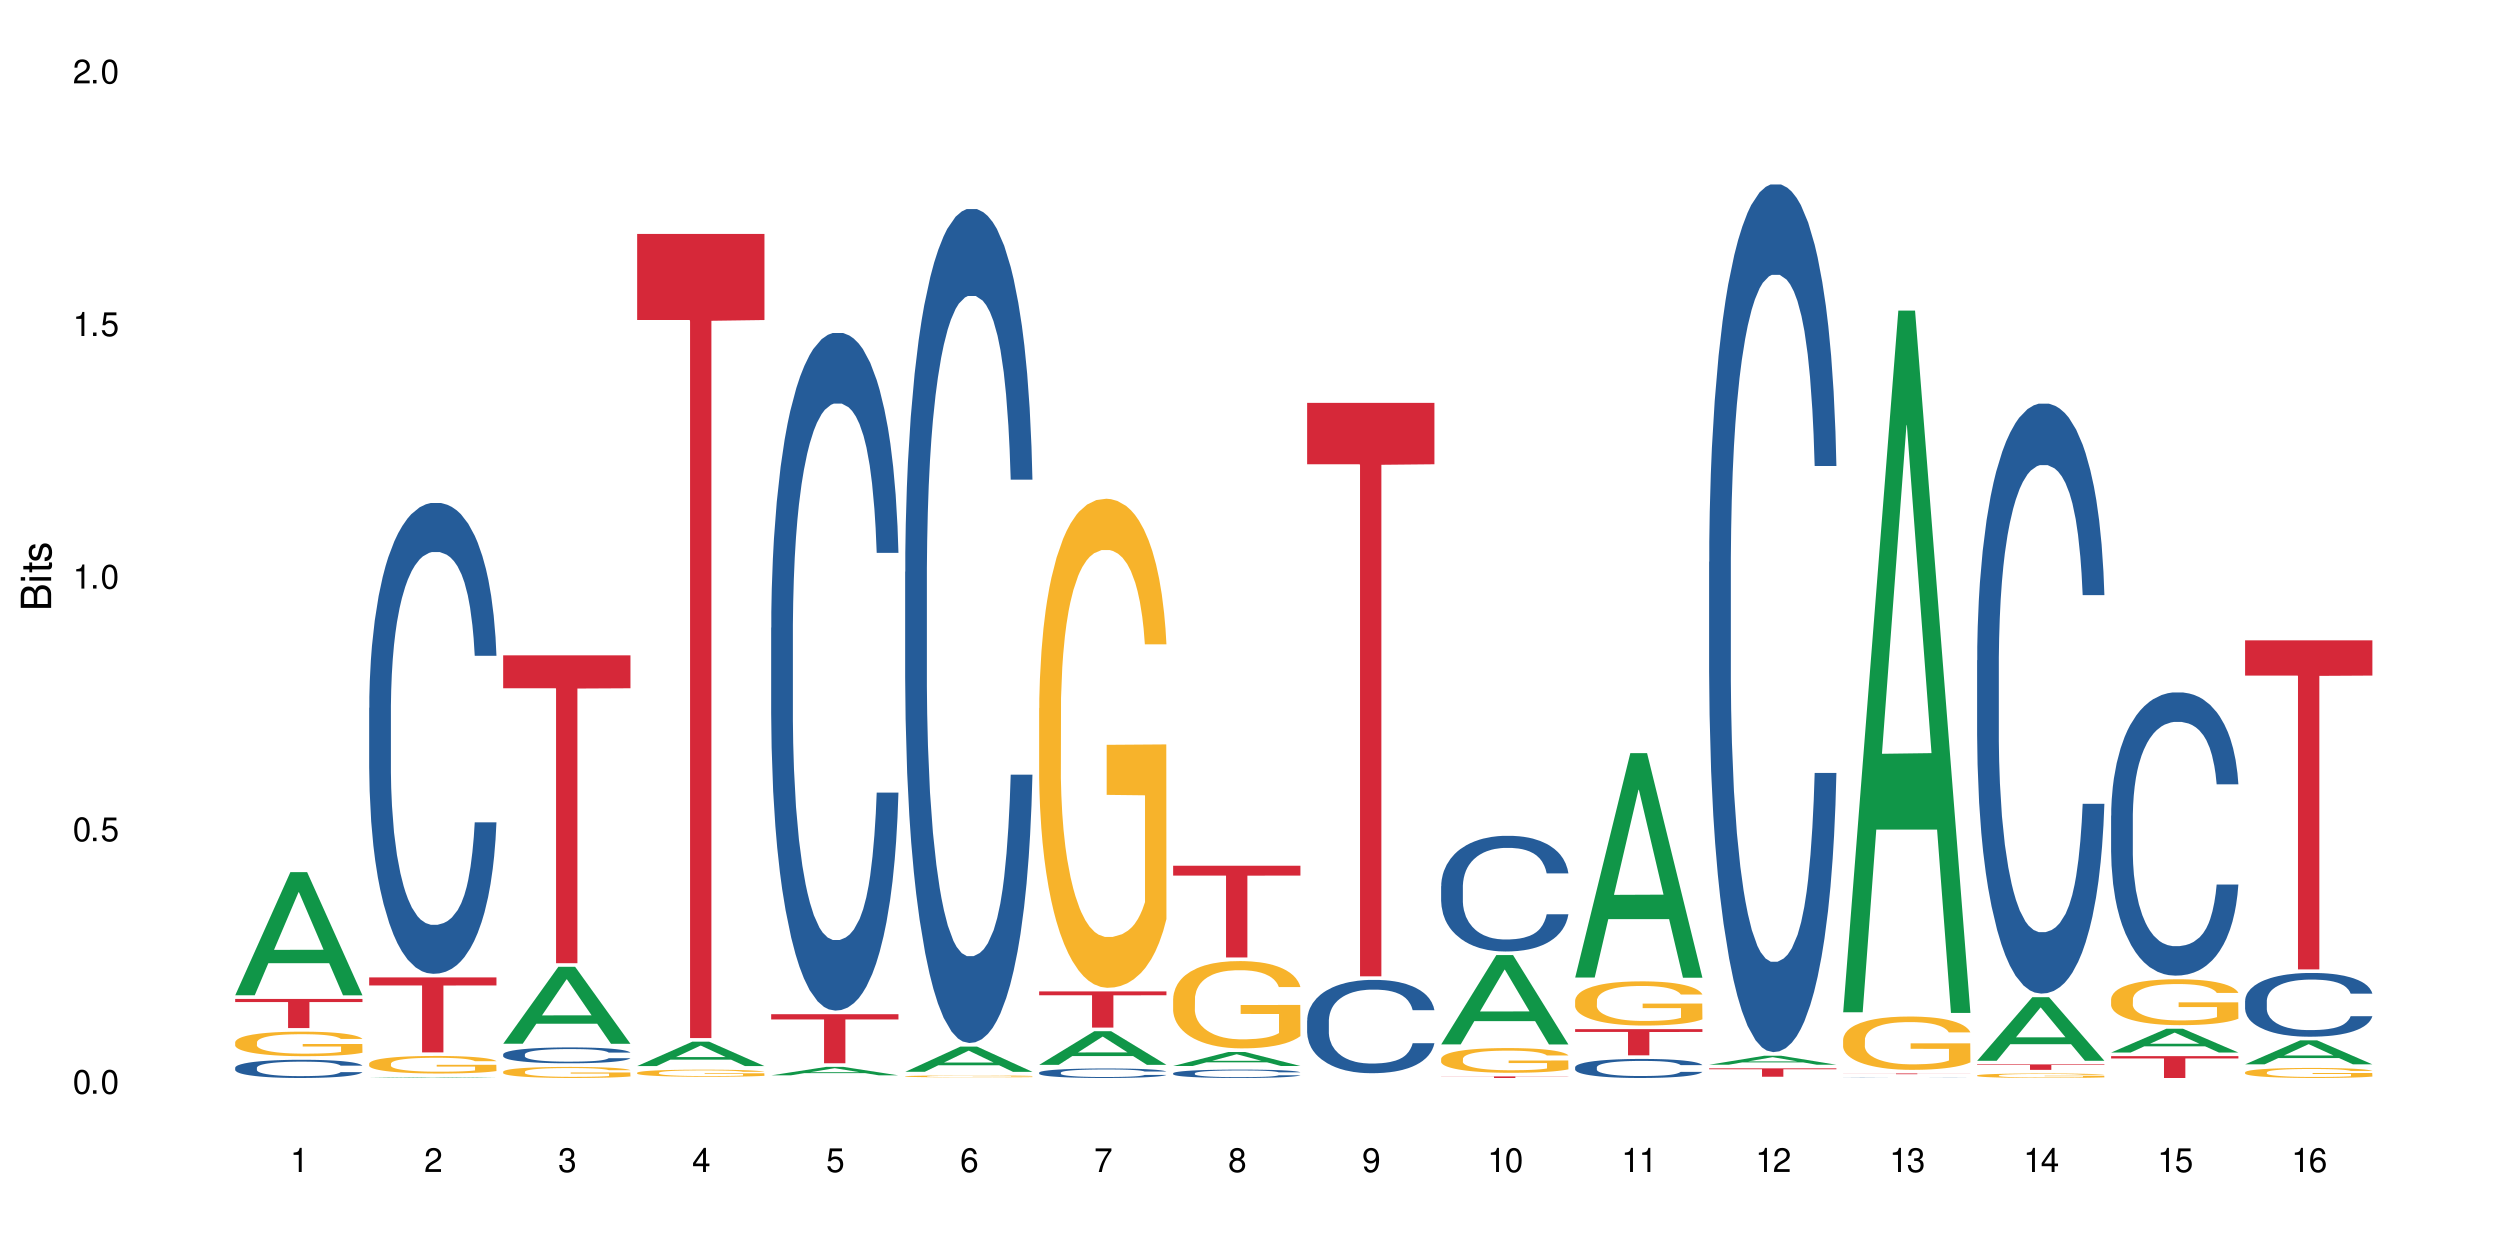 <?xml version="1.0" encoding="UTF-8"?>
<svg xmlns="http://www.w3.org/2000/svg" xmlns:xlink="http://www.w3.org/1999/xlink" width="720" height="360" viewBox="0 0 720 360">
<defs>
<g>
<g id="glyph-0-0">
</g>
<g id="glyph-0-1">
<path d="M 2.641 -6.938 C 2 -6.938 1.422 -6.656 1.078 -6.172 C 0.641 -5.562 0.406 -4.641 0.406 -3.359 C 0.406 -1.016 1.188 0.219 2.641 0.219 C 4.078 0.219 4.859 -1.016 4.859 -3.297 C 4.859 -4.641 4.656 -5.547 4.203 -6.172 C 3.844 -6.656 3.281 -6.938 2.641 -6.938 Z M 2.641 -6.188 C 3.547 -6.188 4 -5.25 4 -3.375 C 4 -1.406 3.562 -0.484 2.625 -0.484 C 1.734 -0.484 1.281 -1.438 1.281 -3.344 C 1.281 -5.25 1.734 -6.188 2.641 -6.188 Z M 2.641 -6.188 "/>
</g>
<g id="glyph-0-2">
<path d="M 1.828 -1 L 0.828 -1 L 0.828 0 L 1.828 0 Z M 1.828 -1 "/>
</g>
<g id="glyph-0-3">
<path d="M 4.562 -6.797 L 1.062 -6.797 L 0.547 -3.094 L 1.328 -3.094 C 1.719 -3.562 2.047 -3.734 2.578 -3.734 C 3.484 -3.734 4.062 -3.109 4.062 -2.094 C 4.062 -1.125 3.484 -0.531 2.578 -0.531 C 1.828 -0.531 1.375 -0.906 1.188 -1.672 L 0.328 -1.672 C 0.453 -1.109 0.547 -0.844 0.75 -0.594 C 1.125 -0.078 1.828 0.219 2.594 0.219 C 3.969 0.219 4.922 -0.781 4.922 -2.219 C 4.922 -3.562 4.031 -4.484 2.719 -4.484 C 2.25 -4.484 1.859 -4.359 1.469 -4.062 L 1.734 -5.969 L 4.562 -5.969 Z M 4.562 -6.797 "/>
</g>
<g id="glyph-0-4">
<path d="M 2.484 -4.938 L 2.484 0 L 3.328 0 L 3.328 -6.938 L 2.766 -6.938 C 2.469 -5.875 2.281 -5.734 0.984 -5.562 L 0.984 -4.938 Z M 2.484 -4.938 "/>
</g>
<g id="glyph-0-5">
<path d="M 4.859 -0.828 L 1.281 -0.828 C 1.359 -1.406 1.672 -1.781 2.5 -2.281 L 3.469 -2.828 C 4.406 -3.344 4.906 -4.062 4.906 -4.906 C 4.906 -5.484 4.672 -6.031 4.266 -6.406 C 3.859 -6.766 3.375 -6.938 2.719 -6.938 C 1.859 -6.938 1.219 -6.625 0.844 -6.031 C 0.609 -5.672 0.5 -5.234 0.484 -4.531 L 1.328 -4.531 C 1.359 -5.016 1.406 -5.281 1.531 -5.516 C 1.75 -5.938 2.188 -6.203 2.703 -6.203 C 3.469 -6.203 4.031 -5.641 4.031 -4.891 C 4.031 -4.344 3.719 -3.859 3.125 -3.516 L 2.234 -3 C 0.812 -2.172 0.406 -1.531 0.328 -0.016 L 4.859 -0.016 Z M 4.859 -0.828 "/>
</g>
<g id="glyph-0-6">
<path d="M 2.125 -3.188 L 2.578 -3.188 C 3.5 -3.188 3.984 -2.766 3.984 -1.922 C 3.984 -1.062 3.469 -0.531 2.594 -0.531 C 1.656 -0.531 1.203 -1 1.156 -2.016 L 0.312 -2.016 C 0.344 -1.453 0.438 -1.094 0.609 -0.781 C 0.953 -0.109 1.625 0.219 2.547 0.219 C 3.953 0.219 4.859 -0.625 4.859 -1.938 C 4.859 -2.828 4.516 -3.297 3.703 -3.594 C 4.344 -3.844 4.656 -4.328 4.656 -5.031 C 4.656 -6.219 3.875 -6.938 2.578 -6.938 C 1.203 -6.938 0.484 -6.172 0.453 -4.703 L 1.297 -4.703 C 1.312 -5.125 1.344 -5.359 1.453 -5.578 C 1.641 -5.969 2.062 -6.203 2.594 -6.203 C 3.344 -6.203 3.797 -5.75 3.797 -5 C 3.797 -4.516 3.609 -4.219 3.25 -4.047 C 3.016 -3.953 2.703 -3.922 2.125 -3.906 Z M 2.125 -3.188 "/>
</g>
<g id="glyph-0-7">
<path d="M 3.141 -1.672 L 3.141 0 L 3.984 0 L 3.984 -1.672 L 4.984 -1.672 L 4.984 -2.438 L 3.984 -2.438 L 3.984 -6.938 L 3.359 -6.938 L 0.266 -2.578 L 0.266 -1.672 Z M 3.141 -2.438 L 1 -2.438 L 3.141 -5.5 Z M 3.141 -2.438 "/>
</g>
<g id="glyph-0-8">
<path d="M 4.781 -5.125 C 4.609 -6.266 3.891 -6.938 2.844 -6.938 C 2.094 -6.938 1.422 -6.578 1.031 -5.953 C 0.594 -5.266 0.406 -4.422 0.406 -3.172 C 0.406 -2 0.578 -1.25 0.984 -0.641 C 1.359 -0.078 1.953 0.219 2.703 0.219 C 3.984 0.219 4.922 -0.75 4.922 -2.094 C 4.922 -3.375 4.062 -4.281 2.844 -4.281 C 2.172 -4.281 1.641 -4.031 1.281 -3.516 C 1.281 -5.234 1.828 -6.188 2.797 -6.188 C 3.391 -6.188 3.797 -5.797 3.938 -5.125 Z M 2.734 -3.531 C 3.547 -3.531 4.062 -2.953 4.062 -2.031 C 4.062 -1.156 3.484 -0.531 2.703 -0.531 C 1.922 -0.531 1.328 -1.188 1.328 -2.078 C 1.328 -2.938 1.906 -3.531 2.734 -3.531 Z M 2.734 -3.531 "/>
</g>
<g id="glyph-0-9">
<path d="M 4.984 -6.797 L 0.438 -6.797 L 0.438 -5.969 L 4.109 -5.969 C 2.5 -3.656 1.828 -2.234 1.328 0 L 2.219 0 C 2.594 -2.172 3.453 -4.047 4.984 -6.094 Z M 4.984 -6.797 "/>
</g>
<g id="glyph-0-10">
<path d="M 3.75 -3.656 C 4.469 -4.094 4.688 -4.438 4.688 -5.078 C 4.688 -6.172 3.844 -6.938 2.641 -6.938 C 1.438 -6.938 0.594 -6.172 0.594 -5.094 C 0.594 -4.438 0.812 -4.094 1.516 -3.656 C 0.734 -3.266 0.359 -2.703 0.359 -1.922 C 0.359 -0.656 1.281 0.219 2.641 0.219 C 3.984 0.219 4.922 -0.656 4.922 -1.922 C 4.922 -2.703 4.531 -3.266 3.75 -3.656 Z M 2.641 -6.188 C 3.359 -6.188 3.812 -5.75 3.812 -5.062 C 3.812 -4.406 3.344 -3.984 2.641 -3.984 C 1.922 -3.984 1.453 -4.406 1.453 -5.078 C 1.453 -5.75 1.922 -6.188 2.641 -6.188 Z M 2.641 -3.266 C 3.484 -3.266 4.062 -2.719 4.062 -1.906 C 4.062 -1.078 3.484 -0.531 2.625 -0.531 C 1.797 -0.531 1.219 -1.094 1.219 -1.906 C 1.219 -2.719 1.781 -3.266 2.641 -3.266 Z M 2.641 -3.266 "/>
</g>
<g id="glyph-0-11">
<path d="M 0.516 -1.578 C 0.672 -0.453 1.406 0.219 2.438 0.219 C 3.188 0.219 3.859 -0.141 4.266 -0.766 C 4.688 -1.453 4.891 -2.297 4.891 -3.547 C 4.891 -4.719 4.703 -5.453 4.312 -6.078 C 3.938 -6.641 3.344 -6.938 2.594 -6.938 C 1.297 -6.938 0.359 -5.969 0.359 -4.625 C 0.359 -3.344 1.234 -2.453 2.453 -2.453 C 3.094 -2.453 3.578 -2.672 4.016 -3.203 C 4 -1.484 3.469 -0.531 2.5 -0.531 C 1.906 -0.531 1.484 -0.906 1.359 -1.578 Z M 2.578 -6.203 C 3.375 -6.203 3.969 -5.531 3.969 -4.641 C 3.969 -3.797 3.391 -3.188 2.547 -3.188 C 1.734 -3.188 1.234 -3.766 1.234 -4.688 C 1.234 -5.562 1.797 -6.203 2.578 -6.203 Z M 2.578 -6.203 "/>
</g>
<g id="glyph-1-0">
</g>
<g id="glyph-1-1">
<path d="M 0 -0.953 L 0 -4.891 C 0 -5.719 -0.234 -6.344 -0.734 -6.797 C -1.188 -7.234 -1.812 -7.469 -2.5 -7.469 C -3.547 -7.469 -4.188 -7 -4.625 -5.875 C -4.984 -6.688 -5.625 -7.094 -6.531 -7.094 C -7.172 -7.094 -7.734 -6.859 -8.141 -6.391 C -8.562 -5.922 -8.75 -5.344 -8.75 -4.5 L -8.75 -0.953 Z M -4.984 -2.062 L -7.766 -2.062 L -7.766 -4.219 C -7.766 -4.844 -7.688 -5.203 -7.453 -5.5 C -7.219 -5.812 -6.859 -5.969 -6.375 -5.969 C -5.891 -5.969 -5.531 -5.812 -5.297 -5.5 C -5.062 -5.203 -4.984 -4.844 -4.984 -4.219 Z M -0.984 -2.062 L -4 -2.062 L -4 -4.781 C -4 -5.766 -3.438 -6.359 -2.484 -6.359 C -1.547 -6.359 -0.984 -5.766 -0.984 -4.781 Z M -0.984 -2.062 "/>
</g>
<g id="glyph-1-2">
<path d="M -6.281 -1.797 L -6.281 -0.797 L 0 -0.797 L 0 -1.797 Z M -8.75 -1.797 L -8.75 -0.797 L -7.484 -0.797 L -7.484 -1.797 Z M -8.75 -1.797 "/>
</g>
<g id="glyph-1-3">
<path d="M -6.281 -3.047 L -6.281 -2.016 L -8.016 -2.016 L -8.016 -1.016 L -6.281 -1.016 L -6.281 -0.172 L -5.469 -0.172 L -5.469 -1.016 L -0.719 -1.016 C -0.078 -1.016 0.281 -1.453 0.281 -2.234 C 0.281 -2.5 0.25 -2.719 0.188 -3.047 L -0.641 -3.047 C -0.609 -2.906 -0.594 -2.766 -0.594 -2.562 C -0.594 -2.141 -0.719 -2.016 -1.156 -2.016 L -5.469 -2.016 L -5.469 -3.047 Z M -6.281 -3.047 "/>
</g>
<g id="glyph-1-4">
<path d="M -4.531 -5.25 C -5.766 -5.25 -6.469 -4.422 -6.469 -2.969 C -6.469 -1.516 -5.719 -0.562 -4.547 -0.562 C -3.562 -0.562 -3.094 -1.062 -2.734 -2.562 L -2.516 -3.484 C -2.344 -4.188 -2.094 -4.469 -1.641 -4.469 C -1.047 -4.469 -0.641 -3.875 -0.641 -3 C -0.641 -2.453 -0.797 -2 -1.062 -1.75 C -1.25 -1.594 -1.422 -1.531 -1.875 -1.469 L -1.875 -0.406 C -0.422 -0.453 0.281 -1.266 0.281 -2.922 C 0.281 -4.5 -0.5 -5.516 -1.719 -5.516 C -2.656 -5.516 -3.172 -4.984 -3.469 -3.734 L -3.703 -2.766 C -3.891 -1.953 -4.156 -1.609 -4.594 -1.609 C -5.188 -1.609 -5.547 -2.125 -5.547 -2.938 C -5.547 -3.75 -5.203 -4.172 -4.531 -4.203 Z M -4.531 -5.25 "/>
</g>
</g>
</defs>
<rect x="-72" y="-36" width="864" height="432" fill="rgb(100%, 100%, 100%)" fill-opacity="1"/>
<path fill-rule="nonzero" fill="rgb(6.275%, 58.824%, 28.235%)" fill-opacity="1" d="M 67.73 286.629 L 67.77 286.594 L 83.633 251.168 L 88.449 251.168 L 104.391 286.66 L 98.789 286.66 L 94.797 277.395 L 77.289 277.395 L 73.371 286.629 L 67.73 286.629 L 78.973 273.562 L 93.191 273.531 L 86.102 256.965 L 86.023 256.934 L 85.945 257.031 L 78.934 273.531 L 78.973 273.562 Z M 67.73 286.629 "/>
<path fill-rule="nonzero" fill="rgb(14.51%, 36.078%, 60%)" fill-opacity="1" d="M 67.73 307.5 L 67.777 307.496 L 67.777 307.379 L 67.91 307.199 L 68.223 306.969 L 68.535 306.809 L 69.34 306.527 L 70.457 306.254 L 71.621 306.043 L 72.469 305.918 L 73.23 305.82 L 74.973 305.645 L 76.09 305.555 L 77.297 305.473 L 78.773 305.391 L 79.848 305.344 L 82.262 305.266 L 84.051 305.23 L 85.434 305.219 L 88.43 305.219 L 90.219 305.238 L 91.516 305.262 L 92.945 305.297 L 94.152 305.344 L 96.254 305.449 L 98.133 305.582 L 98.98 305.66 L 100.324 305.809 L 101.352 305.949 L 102.066 306.074 L 102.871 306.254 L 103.586 306.469 L 104.125 306.715 L 104.391 306.918 L 98.133 306.918 L 97.82 306.727 L 97.461 306.578 L 96.793 306.383 L 96.121 306.242 L 95.184 306.105 L 94.332 306.012 L 93.172 305.922 L 92.141 305.863 L 91.07 305.82 L 90.039 305.793 L 88.074 305.766 L 85.793 305.766 L 84.945 305.773 L 83.199 305.812 L 82.262 305.844 L 80.918 305.914 L 79.98 305.977 L 78.863 306.07 L 78.102 306.152 L 77.164 306.277 L 76.492 306.387 L 75.734 306.547 L 75.285 306.664 L 74.883 306.801 L 74.527 306.957 L 74.258 307.125 L 74.078 307.305 L 73.988 307.477 L 73.988 308.219 L 74.078 308.391 L 74.305 308.594 L 74.883 308.887 L 75.734 309.141 L 76.719 309.34 L 77.656 309.484 L 78.191 309.551 L 78.906 309.629 L 80.027 309.723 L 81.637 309.82 L 82.574 309.859 L 84.004 309.898 L 85.48 309.918 L 87.449 309.918 L 89.191 309.898 L 90.352 309.871 L 91.559 309.836 L 93.215 309.754 L 94.242 309.676 L 95.137 309.586 L 95.809 309.496 L 96.254 309.418 L 96.926 309.27 L 97.461 309.105 L 97.863 308.938 L 98.133 308.773 L 104.391 308.773 L 104.125 308.969 L 103.723 309.152 L 103.32 309.293 L 102.691 309.461 L 101.977 309.609 L 100.949 309.777 L 100.102 309.887 L 98.98 310.008 L 97.953 310.098 L 96.836 310.18 L 95.184 310.277 L 94.109 310.324 L 92.945 310.367 L 91.559 310.406 L 89.816 310.438 L 87.938 310.457 L 86.195 310.461 L 84.316 310.453 L 82.934 310.434 L 81.098 310.391 L 78.82 310.305 L 77.164 310.215 L 75.867 310.121 L 74.75 310.027 L 73.5 309.898 L 71.891 309.688 L 70.906 309.523 L 70.234 309.391 L 69.473 309.203 L 68.938 309.035 L 68.312 308.766 L 67.863 308.426 L 67.73 308.16 Z M 67.73 307.5 "/>
<path fill-rule="nonzero" fill="rgb(96.863%, 70.196%, 16.863%)" fill-opacity="1" d="M 67.73 300.141 L 67.777 300.137 L 67.777 300.008 L 67.953 299.715 L 68.402 299.316 L 68.984 298.984 L 69.609 298.727 L 70.012 298.594 L 70.684 298.398 L 71.262 298.258 L 72.738 297.965 L 74.617 297.695 L 75.645 297.578 L 76.809 297.469 L 78.461 297.348 L 79.223 297.301 L 81.547 297.199 L 84.184 297.133 L 87.09 297.113 L 88.43 297.121 L 90.266 297.145 L 92.77 297.219 L 94.199 297.281 L 95.316 297.348 L 96.477 297.43 L 97.91 297.559 L 99.25 297.715 L 100.324 297.871 L 101.395 298.062 L 102.289 298.27 L 103.051 298.496 L 103.723 298.766 L 104.125 298.992 L 104.391 299.219 L 98.176 299.219 L 97.82 298.992 L 97.418 298.82 L 96.746 298.605 L 96.074 298.449 L 95.406 298.328 L 94.152 298.16 L 93.082 298.055 L 91.738 297.965 L 90.441 297.906 L 88.969 297.871 L 88.074 297.855 L 85.703 297.855 L 83.559 297.902 L 82.305 297.953 L 81.41 298.004 L 80.16 298.102 L 79.398 298.18 L 78.953 298.23 L 77.613 298.43 L 76.719 298.613 L 76.227 298.734 L 75.602 298.93 L 75.152 299.102 L 74.66 299.359 L 74.391 299.555 L 74.035 299.992 L 73.988 301.156 L 74.125 301.402 L 74.391 301.664 L 74.75 301.898 L 75.285 302.145 L 75.824 302.332 L 76.762 302.582 L 77.566 302.75 L 78.191 302.859 L 79.398 303.035 L 79.891 303.094 L 81.055 303.207 L 82.262 303.301 L 83.738 303.375 L 84.855 303.414 L 86.641 303.449 L 88.922 303.449 L 91.605 303.41 L 93.305 303.355 L 94.465 303.305 L 95.227 303.262 L 96.164 303.188 L 96.836 303.125 L 97.461 303.055 L 98.223 302.945 L 98.223 301.402 L 87.18 301.395 L 87.18 300.672 L 104.348 300.664 L 104.391 303.188 L 103.453 303.363 L 102.289 303.531 L 101.172 303.66 L 100.012 303.77 L 98.355 303.895 L 97.016 303.969 L 94.957 304.062 L 93.082 304.121 L 91.113 304.156 L 89.371 304.176 L 87.312 304.184 L 85.48 304.172 L 83.512 304.133 L 81.949 304.082 L 80.516 304.016 L 79.086 303.934 L 77.297 303.797 L 76.137 303.688 L 74.93 303.551 L 73.723 303.391 L 72.648 303.215 L 71.934 303.078 L 71.219 302.926 L 70.457 302.73 L 69.742 302.512 L 69.207 302.312 L 68.715 302.086 L 68.355 301.871 L 68 301.582 L 67.82 301.348 L 67.73 301.148 Z M 67.73 300.141 "/>
<path fill-rule="nonzero" fill="rgb(83.922%, 15.686%, 22.353%)" fill-opacity="1" d="M 67.73 287.695 L 104.391 287.695 L 104.391 288.594 L 89.113 288.602 L 89.113 296.082 L 82.965 296.082 L 82.965 288.609 L 82.875 288.594 L 67.73 288.594 Z M 67.73 287.695 "/>
<path fill-rule="nonzero" fill="rgb(6.275%, 58.824%, 28.235%)" fill-opacity="1" d="M 106.32 310.461 L 106.359 310.461 L 122.223 310.207 L 127.039 310.207 L 142.98 310.461 L 137.383 310.461 L 133.387 310.395 L 115.879 310.395 L 111.961 310.461 L 106.32 310.461 L 117.562 310.367 L 131.781 310.367 L 124.691 310.25 L 124.535 310.25 L 117.523 310.367 L 117.562 310.367 Z M 106.32 310.461 "/>
<path fill-rule="nonzero" fill="rgb(14.51%, 36.078%, 60%)" fill-opacity="1" d="M 106.32 203.867 L 106.367 203.742 L 106.367 200.766 L 106.5 196.059 L 106.812 190.109 L 107.125 186.02 L 107.93 178.703 L 109.047 171.641 L 110.211 166.188 L 111.059 162.965 L 111.82 160.484 L 113.562 155.898 L 114.684 153.543 L 115.891 151.438 L 117.363 149.328 L 118.438 148.09 L 120.852 146.105 L 122.641 145.238 L 124.027 144.867 L 127.02 144.867 L 128.809 145.363 L 130.105 145.984 L 131.535 146.973 L 132.742 148.09 L 134.844 150.816 L 136.723 154.289 L 137.574 156.27 L 138.914 160.113 L 139.941 163.832 L 140.656 167.055 L 141.461 171.641 L 142.176 177.219 L 142.715 183.539 L 142.98 188.867 L 136.723 188.867 L 136.41 183.91 L 136.051 180.066 L 135.383 174.988 L 134.711 171.391 L 133.773 167.797 L 132.922 165.441 L 131.762 163.086 L 130.73 161.602 L 129.66 160.484 L 128.629 159.742 L 126.664 158.996 L 124.383 158.996 L 123.535 159.246 L 121.789 160.238 L 120.852 161.105 L 119.512 162.84 L 118.57 164.449 L 117.453 166.93 L 116.695 169.035 L 115.754 172.258 L 115.086 175.109 L 114.324 179.199 L 113.879 182.301 L 113.473 185.77 L 113.117 189.859 L 112.848 194.199 L 112.668 198.785 L 112.582 203.246 L 112.582 222.457 L 112.668 226.922 L 112.895 232.125 L 113.473 239.688 L 114.324 246.254 L 115.309 251.461 L 116.246 255.18 L 116.781 256.914 L 117.5 258.898 L 118.617 261.379 L 120.227 263.855 L 121.164 264.848 L 122.594 265.84 L 124.07 266.336 L 126.039 266.336 L 127.781 265.84 L 128.945 265.219 L 130.152 264.227 L 131.805 262.121 L 132.832 260.137 L 133.727 257.781 L 134.398 255.426 L 134.844 253.445 L 135.516 249.602 L 136.051 245.387 L 136.453 241.051 L 136.723 236.836 L 142.98 236.836 L 142.715 241.793 L 142.312 246.629 L 141.91 250.223 L 141.281 254.559 L 140.566 258.402 L 139.539 262.742 L 138.691 265.59 L 137.574 268.691 L 136.543 271.047 L 135.426 273.152 L 133.773 275.633 L 132.699 276.871 L 131.535 277.984 L 130.152 278.977 L 128.406 279.844 L 126.531 280.34 L 124.785 280.465 L 122.906 280.219 L 121.523 279.723 L 119.688 278.605 L 117.41 276.375 L 115.754 274.02 L 114.457 271.664 L 113.34 269.188 L 112.09 265.84 L 110.48 260.387 L 109.496 256.172 L 108.824 252.699 L 108.066 247.867 L 107.527 243.527 L 106.902 236.586 L 106.457 227.789 L 106.32 220.969 Z M 106.32 203.867 "/>
<path fill-rule="nonzero" fill="rgb(96.863%, 70.196%, 16.863%)" fill-opacity="1" d="M 106.32 306.281 L 106.367 306.277 L 106.367 306.184 L 106.543 305.977 L 106.992 305.691 L 107.574 305.453 L 108.199 305.27 L 108.602 305.172 L 109.273 305.035 L 109.852 304.934 L 111.328 304.723 L 113.207 304.531 L 114.234 304.445 L 115.398 304.367 L 117.051 304.281 L 117.812 304.246 L 120.137 304.176 L 122.773 304.129 L 125.68 304.113 L 127.02 304.117 L 128.855 304.137 L 131.359 304.188 L 132.789 304.234 L 133.906 304.281 L 135.07 304.34 L 136.5 304.434 L 137.84 304.543 L 138.914 304.656 L 139.988 304.793 L 140.879 304.941 L 141.641 305.102 L 142.312 305.297 L 142.715 305.457 L 142.98 305.621 L 136.77 305.621 L 136.41 305.457 L 136.008 305.332 L 135.336 305.18 L 134.668 305.07 L 133.996 304.984 L 132.742 304.863 L 131.672 304.789 L 130.328 304.723 L 129.031 304.684 L 127.559 304.656 L 126.664 304.645 L 124.293 304.645 L 122.148 304.68 L 120.895 304.715 L 120.004 304.75 L 118.75 304.82 L 117.988 304.875 L 117.543 304.914 L 116.203 305.059 L 115.309 305.188 L 114.816 305.273 L 114.191 305.414 L 113.742 305.539 L 113.25 305.723 L 112.984 305.859 L 112.625 306.176 L 112.582 307.008 L 112.715 307.184 L 112.984 307.371 L 113.34 307.539 L 113.879 307.715 L 114.414 307.848 L 115.352 308.027 L 116.156 308.148 L 116.781 308.227 L 117.988 308.352 L 118.48 308.395 L 119.645 308.477 L 120.852 308.539 L 122.328 308.598 L 123.445 308.625 L 125.234 308.648 L 127.512 308.648 L 130.195 308.621 L 131.895 308.582 L 133.059 308.547 L 133.816 308.512 L 134.754 308.461 L 135.426 308.418 L 136.051 308.363 L 136.812 308.285 L 136.812 307.184 L 125.77 307.176 L 125.77 306.66 L 142.938 306.656 L 142.98 308.461 L 142.043 308.586 L 140.879 308.707 L 139.762 308.801 L 138.602 308.879 L 136.945 308.965 L 135.605 309.02 L 133.547 309.086 L 131.672 309.129 L 129.703 309.156 L 127.961 309.168 L 125.902 309.176 L 124.07 309.164 L 122.102 309.137 L 120.539 309.102 L 119.109 309.055 L 117.676 308.992 L 115.891 308.898 L 114.727 308.816 L 113.52 308.723 L 112.312 308.605 L 111.238 308.48 L 110.523 308.383 L 109.809 308.273 L 109.047 308.133 L 108.332 307.977 L 107.797 307.832 L 107.305 307.672 L 106.945 307.52 L 106.59 307.312 L 106.41 307.145 L 106.32 307.004 Z M 106.32 306.281 "/>
<path fill-rule="nonzero" fill="rgb(83.922%, 15.686%, 22.353%)" fill-opacity="1" d="M 106.32 281.5 L 142.98 281.5 L 142.98 283.809 L 127.703 283.828 L 127.703 303.082 L 121.555 303.082 L 121.555 283.848 L 121.465 283.809 L 106.32 283.809 Z M 106.32 281.5 "/>
<path fill-rule="nonzero" fill="rgb(6.275%, 58.824%, 28.235%)" fill-opacity="1" d="M 144.91 300.598 L 144.949 300.578 L 160.812 278.43 L 165.633 278.43 L 181.574 300.621 L 175.973 300.621 L 171.977 294.828 L 154.469 294.828 L 150.551 300.598 L 144.91 300.598 L 156.152 292.43 L 170.371 292.41 L 163.281 282.055 L 163.203 282.035 L 163.125 282.098 L 156.113 292.41 L 156.152 292.43 Z M 144.91 300.598 "/>
<path fill-rule="nonzero" fill="rgb(14.51%, 36.078%, 60%)" fill-opacity="1" d="M 144.91 303.645 L 144.957 303.641 L 144.957 303.543 L 145.09 303.383 L 145.402 303.18 L 145.715 303.043 L 146.52 302.797 L 147.641 302.559 L 148.801 302.375 L 149.652 302.266 L 150.41 302.18 L 152.156 302.027 L 153.273 301.945 L 154.48 301.875 L 155.953 301.805 L 157.027 301.762 L 159.441 301.695 L 161.23 301.668 L 162.617 301.652 L 165.613 301.652 L 167.398 301.672 L 168.695 301.691 L 170.129 301.727 L 171.336 301.762 L 173.434 301.855 L 175.312 301.973 L 176.164 302.039 L 177.504 302.168 L 178.531 302.293 L 179.246 302.402 L 180.051 302.559 L 180.77 302.746 L 181.305 302.961 L 181.574 303.141 L 175.312 303.141 L 175 302.973 L 174.645 302.844 L 173.973 302.672 L 173.301 302.551 L 172.363 302.43 L 171.512 302.348 L 170.352 302.27 L 169.324 302.219 L 168.25 302.18 L 167.223 302.156 L 165.254 302.133 L 162.973 302.133 L 162.125 302.141 L 160.379 302.172 L 159.441 302.203 L 158.102 302.262 L 157.16 302.316 L 156.043 302.398 L 155.285 302.469 L 154.344 302.578 L 153.676 302.676 L 152.914 302.812 L 152.469 302.918 L 152.066 303.035 L 151.707 303.172 L 151.438 303.32 L 151.262 303.473 L 151.172 303.625 L 151.172 304.273 L 151.262 304.426 L 151.484 304.602 L 152.066 304.855 L 152.914 305.078 L 153.898 305.254 L 154.836 305.379 L 155.375 305.438 L 156.09 305.504 L 157.207 305.586 L 158.816 305.672 L 159.754 305.703 L 161.184 305.738 L 162.66 305.754 L 164.629 305.754 L 166.371 305.738 L 167.535 305.719 L 168.742 305.684 L 170.395 305.613 L 171.422 305.547 L 172.316 305.465 L 172.988 305.387 L 173.434 305.32 L 174.105 305.191 L 174.645 305.047 L 175.047 304.902 L 175.312 304.758 L 181.574 304.758 L 181.305 304.926 L 180.902 305.09 L 180.5 305.211 L 179.875 305.359 L 179.156 305.488 L 178.129 305.633 L 177.281 305.73 L 176.164 305.836 L 175.133 305.914 L 174.016 305.984 L 172.363 306.07 L 171.289 306.109 L 170.129 306.148 L 168.742 306.184 L 166.996 306.211 L 165.121 306.227 L 163.375 306.23 L 161.5 306.223 L 160.113 306.207 L 158.281 306.168 L 156 306.094 L 154.344 306.016 L 153.047 305.934 L 151.93 305.852 L 150.68 305.738 L 149.07 305.555 L 148.086 305.41 L 147.414 305.293 L 146.656 305.133 L 146.117 304.984 L 145.492 304.75 L 145.047 304.453 L 144.91 304.223 Z M 144.91 303.645 "/>
<path fill-rule="nonzero" fill="rgb(96.863%, 70.196%, 16.863%)" fill-opacity="1" d="M 144.91 308.637 L 144.957 308.633 L 144.957 308.574 L 145.137 308.441 L 145.582 308.262 L 146.164 308.113 L 146.789 307.996 L 147.191 307.934 L 147.863 307.848 L 148.445 307.781 L 149.918 307.652 L 151.797 307.527 L 152.824 307.477 L 153.988 307.426 L 155.641 307.371 L 156.402 307.352 L 158.727 307.305 L 161.363 307.273 L 164.27 307.266 L 165.613 307.27 L 167.445 307.281 L 169.949 307.312 L 171.379 307.34 L 172.496 307.371 L 173.66 307.41 L 175.09 307.469 L 176.43 307.539 L 177.504 307.605 L 178.578 307.695 L 179.473 307.789 L 180.23 307.891 L 180.902 308.012 L 181.305 308.117 L 181.574 308.219 L 175.359 308.219 L 175 308.117 L 174.598 308.035 L 173.926 307.941 L 173.258 307.871 L 172.586 307.816 L 171.336 307.738 L 170.262 307.691 L 168.922 307.652 L 167.625 307.625 L 166.148 307.605 L 165.254 307.602 L 162.883 307.602 L 160.738 307.621 L 159.488 307.645 L 158.594 307.668 L 157.34 307.711 L 156.582 307.746 L 156.133 307.77 L 154.793 307.863 L 153.898 307.941 L 153.406 308 L 152.781 308.086 L 152.332 308.164 L 151.84 308.281 L 151.574 308.371 L 151.215 308.566 L 151.172 309.094 L 151.305 309.203 L 151.574 309.324 L 151.93 309.43 L 152.469 309.539 L 153.004 309.625 L 153.941 309.738 L 154.746 309.816 L 155.375 309.863 L 156.582 309.941 L 157.07 309.969 L 158.234 310.023 L 159.441 310.062 L 160.918 310.098 L 162.035 310.117 L 163.824 310.129 L 166.102 310.129 L 168.785 310.113 L 170.484 310.09 L 171.648 310.066 L 172.406 310.047 L 173.348 310.012 L 174.016 309.984 L 174.645 309.953 L 175.402 309.902 L 175.402 309.203 L 164.359 309.203 L 164.359 308.875 L 181.527 308.871 L 181.574 310.012 L 180.633 310.094 L 179.473 310.168 L 178.352 310.227 L 177.191 310.277 L 175.535 310.332 L 174.195 310.367 L 172.141 310.406 L 170.262 310.434 L 168.293 310.449 L 166.551 310.461 L 164.492 310.461 L 162.66 310.457 L 160.695 310.438 L 159.129 310.418 L 157.699 310.387 L 156.266 310.348 L 154.48 310.289 L 153.316 310.238 L 152.109 310.176 L 150.902 310.105 L 149.828 310.023 L 149.113 309.965 L 148.398 309.895 L 147.641 309.805 L 146.922 309.707 L 146.387 309.617 L 145.895 309.516 L 145.539 309.418 L 145.18 309.285 L 145 309.18 L 144.91 309.09 Z M 144.91 308.637 "/>
<path fill-rule="nonzero" fill="rgb(83.922%, 15.686%, 22.353%)" fill-opacity="1" d="M 144.91 188.727 L 181.574 188.727 L 181.574 198.219 L 166.293 198.301 L 166.293 277.395 L 160.145 277.395 L 160.145 198.383 L 160.059 198.219 L 144.91 198.219 Z M 144.91 188.727 "/>
<path fill-rule="nonzero" fill="rgb(6.275%, 58.824%, 28.235%)" fill-opacity="1" d="M 183.5 307.023 L 183.543 307.016 L 199.402 299.996 L 204.223 299.996 L 220.164 307.031 L 214.562 307.031 L 210.566 305.191 L 193.059 305.191 L 189.141 307.023 L 183.5 307.023 L 194.742 304.434 L 208.961 304.426 L 201.871 301.145 L 201.793 301.137 L 201.715 301.156 L 194.703 304.426 L 194.742 304.434 Z M 183.5 307.023 "/>
<path fill-rule="nonzero" fill="rgb(96.863%, 70.196%, 16.863%)" fill-opacity="1" d="M 183.5 308.945 L 183.547 308.941 L 183.547 308.906 L 183.727 308.82 L 184.172 308.703 L 184.754 308.609 L 185.379 308.531 L 185.781 308.492 L 186.453 308.438 L 187.035 308.395 L 188.508 308.312 L 190.387 308.23 L 191.414 308.199 L 192.578 308.168 L 194.23 308.129 L 194.992 308.117 L 197.316 308.086 L 199.953 308.07 L 202.859 308.062 L 204.203 308.066 L 206.035 308.074 L 208.539 308.094 L 209.969 308.113 L 211.086 308.129 L 212.25 308.156 L 213.68 308.191 L 215.02 308.238 L 216.094 308.281 L 217.168 308.34 L 218.062 308.398 L 218.82 308.465 L 219.492 308.543 L 219.895 308.609 L 220.164 308.676 L 213.949 308.676 L 213.59 308.609 L 213.188 308.559 L 212.52 308.496 L 211.848 308.453 L 211.176 308.414 L 209.926 308.367 L 208.852 308.336 L 207.512 308.312 L 206.215 308.293 L 204.738 308.281 L 203.844 308.277 L 201.477 308.277 L 199.328 308.293 L 198.078 308.309 L 197.184 308.32 L 195.93 308.352 L 195.172 308.371 L 194.723 308.387 L 193.383 308.445 L 192.488 308.5 L 191.996 308.535 L 191.371 308.59 L 190.922 308.641 L 190.434 308.715 L 190.164 308.773 L 189.805 308.902 L 189.762 309.238 L 189.895 309.309 L 190.164 309.387 L 190.52 309.453 L 191.059 309.527 L 191.594 309.582 L 192.531 309.652 L 193.336 309.703 L 193.965 309.734 L 195.172 309.785 L 195.664 309.801 L 196.824 309.836 L 198.031 309.863 L 199.508 309.883 L 200.625 309.895 L 202.414 309.906 L 204.695 309.906 L 207.375 309.895 L 209.074 309.879 L 210.238 309.863 L 210.996 309.852 L 211.938 309.832 L 212.605 309.812 L 213.234 309.789 L 213.992 309.758 L 213.992 309.309 L 202.949 309.309 L 202.949 309.098 L 220.117 309.098 L 220.164 309.832 L 219.223 309.883 L 218.062 309.93 L 216.945 309.969 L 215.781 310 L 214.129 310.035 L 212.785 310.059 L 210.73 310.082 L 208.852 310.102 L 206.883 310.113 L 205.141 310.117 L 203.086 310.121 L 201.25 310.117 L 199.285 310.105 L 197.719 310.09 L 196.289 310.07 L 194.859 310.047 L 193.07 310.008 L 191.906 309.977 L 190.699 309.934 L 189.492 309.887 L 188.418 309.836 L 187.703 309.797 L 186.988 309.754 L 186.23 309.695 L 185.516 309.633 L 184.977 309.574 L 184.484 309.508 L 184.129 309.445 L 183.77 309.363 L 183.59 309.297 L 183.5 309.238 Z M 183.5 308.945 "/>
<path fill-rule="nonzero" fill="rgb(83.922%, 15.686%, 22.353%)" fill-opacity="1" d="M 183.5 67.379 L 220.164 67.379 L 220.164 92.168 L 204.883 92.387 L 204.883 298.961 L 198.738 298.961 L 198.738 92.605 L 198.648 92.168 L 183.5 92.168 Z M 183.5 67.379 "/>
<path fill-rule="nonzero" fill="rgb(6.275%, 58.824%, 28.235%)" fill-opacity="1" d="M 222.094 309.703 L 222.133 309.699 L 237.996 307.25 L 242.812 307.25 L 258.754 309.703 L 253.152 309.703 L 249.156 309.062 L 231.648 309.062 L 227.73 309.703 L 222.094 309.703 L 233.332 308.801 L 247.551 308.797 L 240.461 307.652 L 240.383 307.648 L 240.305 307.656 L 233.293 308.797 L 233.332 308.801 Z M 222.094 309.703 "/>
<path fill-rule="nonzero" fill="rgb(14.51%, 36.078%, 60%)" fill-opacity="1" d="M 222.094 180.812 L 222.137 180.633 L 222.137 176.352 L 222.27 169.57 L 222.586 161.008 L 222.898 155.121 L 223.703 144.598 L 224.82 134.43 L 225.98 126.578 L 226.832 121.941 L 227.59 118.375 L 229.336 111.773 L 230.453 108.383 L 231.66 105.352 L 233.137 102.32 L 234.207 100.535 L 236.621 97.68 L 238.41 96.434 L 239.797 95.898 L 242.793 95.898 L 244.582 96.609 L 245.879 97.504 L 247.309 98.93 L 248.516 100.535 L 250.617 104.461 L 252.492 109.453 L 253.344 112.309 L 254.684 117.84 L 255.715 123.191 L 256.43 127.828 L 257.234 134.43 L 257.949 142.457 L 258.484 151.555 L 258.754 159.227 L 252.492 159.227 L 252.18 152.09 L 251.824 146.559 L 251.152 139.246 L 250.48 134.074 L 249.543 128.898 L 248.695 125.508 L 247.531 122.121 L 246.504 119.98 L 245.43 118.375 L 244.402 117.305 L 242.434 116.234 L 240.156 116.234 L 239.305 116.59 L 237.562 118.016 L 236.621 119.266 L 235.281 121.762 L 234.344 124.082 L 233.227 127.652 L 232.465 130.684 L 231.527 135.32 L 230.855 139.426 L 230.094 145.312 L 229.648 149.77 L 229.246 154.766 L 228.887 160.652 L 228.621 166.895 L 228.441 173.496 L 228.352 179.918 L 228.352 207.57 L 228.441 213.992 L 228.664 221.484 L 229.246 232.367 L 230.094 241.82 L 231.078 249.312 L 232.016 254.664 L 232.555 257.16 L 233.27 260.016 L 234.387 263.582 L 235.996 267.152 L 236.934 268.578 L 238.367 270.004 L 239.84 270.719 L 241.809 270.719 L 243.551 270.004 L 244.715 269.113 L 245.922 267.688 L 247.574 264.652 L 248.605 261.801 L 249.5 258.41 L 250.168 255.02 L 250.617 252.168 L 251.285 246.637 L 251.824 240.57 L 252.227 234.328 L 252.492 228.262 L 258.754 228.262 L 258.484 235.398 L 258.082 242.355 L 257.68 247.527 L 257.055 253.773 L 256.34 259.301 L 255.309 265.547 L 254.461 269.648 L 253.344 274.109 L 252.316 277.5 L 251.199 280.531 L 249.543 284.098 L 248.469 285.883 L 247.309 287.488 L 245.922 288.914 L 244.18 290.164 L 242.301 290.879 L 240.559 291.055 L 238.68 290.699 L 237.293 289.984 L 235.461 288.379 L 233.18 285.168 L 231.527 281.781 L 230.23 278.391 L 229.113 274.824 L 227.859 270.004 L 226.25 262.156 L 225.266 256.09 L 224.598 251.098 L 223.836 244.141 L 223.301 237.895 L 222.672 227.906 L 222.227 215.238 L 222.094 205.43 Z M 222.094 180.812 "/>
<path fill-rule="nonzero" fill="rgb(83.922%, 15.686%, 22.353%)" fill-opacity="1" d="M 222.094 292.09 L 258.754 292.09 L 258.754 293.602 L 243.473 293.613 L 243.473 306.219 L 237.328 306.219 L 237.328 293.629 L 237.238 293.602 L 222.094 293.602 Z M 222.094 292.09 "/>
<path fill-rule="nonzero" fill="rgb(6.275%, 58.824%, 28.235%)" fill-opacity="1" d="M 260.684 308.688 L 260.723 308.684 L 276.586 301.426 L 281.402 301.426 L 297.344 308.695 L 291.742 308.695 L 287.746 306.797 L 270.238 306.797 L 266.324 308.688 L 260.684 308.688 L 271.922 306.012 L 286.141 306.004 L 279.051 302.613 L 278.973 302.605 L 278.895 302.625 L 271.883 306.004 L 271.922 306.012 Z M 260.684 308.688 "/>
<path fill-rule="nonzero" fill="rgb(14.51%, 36.078%, 60%)" fill-opacity="1" d="M 260.684 164.719 L 260.727 164.5 L 260.727 159.23 L 260.863 150.887 L 261.176 140.348 L 261.488 133.105 L 262.293 120.152 L 263.41 107.641 L 264.57 97.98 L 265.422 92.27 L 266.184 87.879 L 267.926 79.758 L 269.043 75.586 L 270.25 71.855 L 271.727 68.121 L 272.797 65.926 L 275.211 62.414 L 277 60.879 L 278.387 60.219 L 281.383 60.219 L 283.172 61.098 L 284.469 62.195 L 285.898 63.953 L 287.105 65.926 L 289.207 70.758 L 291.086 76.902 L 291.934 80.418 L 293.273 87.223 L 294.305 93.809 L 295.02 99.516 L 295.824 107.641 L 296.539 117.52 L 297.074 128.715 L 297.344 138.152 L 291.086 138.152 L 290.77 129.371 L 290.414 122.566 L 289.742 113.566 L 289.074 107.199 L 288.133 100.832 L 287.285 96.66 L 286.121 92.492 L 285.094 89.855 L 284.02 87.879 L 282.992 86.562 L 281.023 85.246 L 278.746 85.246 L 277.895 85.684 L 276.152 87.441 L 275.211 88.977 L 273.871 92.051 L 272.934 94.906 L 271.816 99.297 L 271.055 103.027 L 270.117 108.738 L 269.445 113.785 L 268.684 121.031 L 268.238 126.52 L 267.836 132.664 L 267.477 139.91 L 267.211 147.594 L 267.031 155.719 L 266.941 163.621 L 266.941 197.648 L 267.031 205.551 L 267.254 214.773 L 267.836 228.164 L 268.684 239.801 L 269.668 249.02 L 270.609 255.605 L 271.145 258.68 L 271.859 262.191 L 272.977 266.582 L 274.586 270.973 L 275.527 272.73 L 276.957 274.484 L 278.434 275.363 L 280.398 275.363 L 282.141 274.484 L 283.305 273.387 L 284.512 271.633 L 286.168 267.898 L 287.195 264.387 L 288.09 260.215 L 288.758 256.043 L 289.207 252.531 L 289.879 245.727 L 290.414 238.262 L 290.816 230.578 L 291.086 223.113 L 297.344 223.113 L 297.074 231.895 L 296.672 240.457 L 296.27 246.824 L 295.645 254.508 L 294.93 261.312 L 293.902 268.996 L 293.051 274.047 L 291.934 279.535 L 290.906 283.707 L 289.789 287.438 L 288.133 291.828 L 287.059 294.023 L 285.898 296 L 284.512 297.758 L 282.77 299.293 L 280.891 300.172 L 279.148 300.391 L 277.27 299.953 L 275.883 299.074 L 274.051 297.098 L 271.77 293.145 L 270.117 288.977 L 268.82 284.805 L 267.703 280.414 L 266.449 274.484 L 264.84 264.824 L 263.855 257.363 L 263.188 251.215 L 262.426 242.652 L 261.891 234.969 L 261.266 222.676 L 260.816 207.09 L 260.684 195.016 Z M 260.684 164.719 "/>
<path fill-rule="nonzero" fill="rgb(96.863%, 70.196%, 16.863%)" fill-opacity="1" d="M 260.684 309.969 L 260.727 309.969 L 260.727 309.957 L 260.906 309.934 L 261.352 309.902 L 261.934 309.875 L 262.559 309.855 L 262.961 309.848 L 263.633 309.832 L 264.215 309.82 L 265.691 309.797 L 267.566 309.773 L 268.598 309.766 L 269.758 309.758 L 271.414 309.746 L 272.172 309.742 L 274.496 309.734 L 277.137 309.73 L 283.215 309.73 L 285.719 309.738 L 287.148 309.742 L 288.27 309.746 L 289.43 309.754 L 290.859 309.766 L 292.203 309.777 L 293.273 309.789 L 294.348 309.805 L 295.242 309.82 L 296.004 309.84 L 296.672 309.859 L 297.074 309.879 L 297.344 309.895 L 291.129 309.895 L 290.77 309.879 L 290.367 309.863 L 289.699 309.848 L 288.355 309.824 L 287.105 309.812 L 286.031 309.805 L 284.691 309.797 L 283.395 309.793 L 281.918 309.789 L 278.656 309.789 L 276.508 309.793 L 275.258 309.797 L 274.363 309.801 L 273.113 309.809 L 272.352 309.812 L 271.906 309.816 L 270.562 309.832 L 269.668 309.848 L 269.176 309.855 L 268.551 309.871 L 268.105 309.887 L 267.613 309.906 L 267.344 309.922 L 266.988 309.957 L 266.941 310.047 L 267.074 310.066 L 267.344 310.086 L 267.703 310.105 L 268.238 310.125 L 268.773 310.141 L 269.715 310.16 L 270.52 310.172 L 271.145 310.184 L 272.352 310.195 L 272.844 310.199 L 274.004 310.211 L 275.211 310.215 L 276.688 310.223 L 277.805 310.227 L 284.559 310.227 L 286.254 310.223 L 287.418 310.219 L 288.18 310.215 L 289.117 310.207 L 289.789 310.203 L 290.414 310.195 L 291.172 310.188 L 291.172 310.066 L 280.129 310.066 L 280.129 310.008 L 297.297 310.008 L 297.344 310.207 L 296.406 310.223 L 295.242 310.234 L 294.125 310.246 L 292.961 310.254 L 291.309 310.262 L 289.965 310.27 L 287.91 310.277 L 286.031 310.281 L 284.066 310.285 L 278.434 310.285 L 276.465 310.281 L 274.898 310.277 L 273.469 310.273 L 272.039 310.266 L 270.25 310.254 L 269.086 310.246 L 266.672 310.223 L 265.602 310.211 L 264.887 310.199 L 264.168 310.188 L 263.41 310.172 L 262.695 310.156 L 262.156 310.137 L 261.668 310.121 L 261.309 310.105 L 260.949 310.082 L 260.773 310.062 L 260.684 310.047 Z M 260.684 309.969 "/>
<path fill-rule="nonzero" fill="rgb(6.275%, 58.824%, 28.235%)" fill-opacity="1" d="M 299.273 306.676 L 299.312 306.668 L 315.176 296.977 L 319.992 296.977 L 335.934 306.684 L 330.332 306.684 L 326.336 304.152 L 308.828 304.152 L 304.914 306.676 L 299.273 306.676 L 310.516 303.102 L 324.73 303.094 L 317.641 298.562 L 317.562 298.555 L 317.484 298.582 L 310.477 303.094 L 310.516 303.102 Z M 299.273 306.676 "/>
<path fill-rule="nonzero" fill="rgb(14.51%, 36.078%, 60%)" fill-opacity="1" d="M 299.273 308.914 L 299.316 308.91 L 299.316 308.852 L 299.453 308.754 L 299.766 308.633 L 300.078 308.551 L 300.883 308.402 L 302 308.262 L 303.164 308.148 L 304.012 308.086 L 304.773 308.035 L 306.516 307.941 L 307.633 307.895 L 308.84 307.852 L 310.316 307.809 L 311.391 307.785 L 313.805 307.742 L 315.59 307.727 L 316.977 307.719 L 319.973 307.719 L 321.762 307.73 L 323.059 307.742 L 324.488 307.762 L 325.695 307.785 L 327.797 307.84 L 329.676 307.91 L 330.523 307.949 L 331.867 308.027 L 332.895 308.102 L 333.609 308.168 L 334.414 308.262 L 335.129 308.375 L 335.664 308.5 L 335.934 308.609 L 329.676 308.609 L 329.363 308.508 L 329.004 308.43 L 328.332 308.328 L 327.664 308.254 L 326.723 308.184 L 325.875 308.137 L 324.711 308.086 L 323.684 308.059 L 322.609 308.035 L 321.582 308.02 L 319.613 308.004 L 317.336 308.004 L 316.484 308.012 L 314.742 308.031 L 313.805 308.047 L 312.461 308.082 L 311.523 308.113 L 310.406 308.164 L 309.645 308.207 L 308.707 308.273 L 308.035 308.332 L 307.277 308.414 L 306.828 308.477 L 306.426 308.547 L 306.07 308.629 L 305.801 308.719 L 305.621 308.809 L 305.531 308.898 L 305.531 309.289 L 305.621 309.379 L 305.844 309.484 L 306.426 309.637 L 307.277 309.77 L 308.258 309.875 L 309.199 309.949 L 309.734 309.984 L 310.449 310.027 L 311.566 310.078 L 313.176 310.125 L 314.117 310.148 L 315.547 310.168 L 317.023 310.176 L 318.988 310.176 L 320.734 310.168 L 321.895 310.156 L 323.102 310.133 L 324.758 310.09 L 325.785 310.051 L 326.68 310.004 L 327.352 309.957 L 327.797 309.918 L 328.469 309.84 L 329.004 309.754 L 329.406 309.664 L 329.676 309.578 L 335.934 309.578 L 335.664 309.68 L 335.262 309.777 L 334.859 309.852 L 334.234 309.938 L 333.52 310.016 L 332.492 310.105 L 331.641 310.16 L 330.523 310.223 L 329.496 310.273 L 328.379 310.316 L 326.723 310.363 L 325.652 310.391 L 324.488 310.414 L 323.102 310.434 L 321.359 310.449 L 319.48 310.461 L 317.738 310.461 L 315.859 310.457 L 314.473 310.449 L 312.641 310.426 L 310.359 310.379 L 308.707 310.332 L 307.41 310.285 L 306.293 310.234 L 305.039 310.168 L 303.43 310.055 L 302.445 309.973 L 301.777 309.902 L 301.016 309.805 L 300.48 309.715 L 299.855 309.574 L 299.406 309.398 L 299.273 309.258 Z M 299.273 308.914 "/>
<path fill-rule="nonzero" fill="rgb(96.863%, 70.196%, 16.863%)" fill-opacity="1" d="M 299.273 203.965 L 299.316 203.836 L 299.316 201.266 L 299.496 195.477 L 299.945 187.5 L 300.523 180.938 L 301.152 175.793 L 301.555 173.094 L 302.223 169.234 L 302.805 166.402 L 304.281 160.613 L 306.156 155.211 L 307.188 152.895 L 308.348 150.711 L 310.004 148.266 L 310.762 147.363 L 313.086 145.305 L 315.727 144.02 L 318.633 143.633 L 319.973 143.762 L 321.805 144.277 L 324.309 145.691 L 325.738 146.98 L 326.859 148.266 L 328.02 149.938 L 329.449 152.512 L 330.793 155.598 L 331.867 158.684 L 332.938 162.543 L 333.832 166.66 L 334.594 171.164 L 335.262 176.566 L 335.664 181.066 L 335.934 185.57 L 329.719 185.57 L 329.363 181.066 L 328.961 177.594 L 328.289 173.348 L 327.617 170.262 L 326.949 167.816 L 325.695 164.473 L 324.621 162.414 L 323.281 160.613 L 321.984 159.457 L 320.508 158.684 L 319.613 158.426 L 317.246 158.426 L 315.102 159.328 L 313.848 160.355 L 312.953 161.387 L 311.703 163.316 L 310.941 164.859 L 310.496 165.887 L 309.152 169.875 L 308.258 173.477 L 307.766 175.922 L 307.141 179.781 L 306.695 183.254 L 306.203 188.398 L 305.934 192.258 L 305.578 201.008 L 305.531 224.16 L 305.668 229.051 L 305.934 234.324 L 306.293 238.953 L 306.828 243.844 L 307.363 247.574 L 308.305 252.59 L 309.109 255.934 L 309.734 258.121 L 310.941 261.594 L 311.434 262.754 L 312.598 265.066 L 313.805 266.871 L 315.277 268.414 L 316.395 269.184 L 318.184 269.828 L 320.465 269.828 L 323.148 269.055 L 324.848 268.027 L 326.008 266.996 L 326.77 266.098 L 327.707 264.684 L 328.379 263.395 L 329.004 261.98 L 329.766 259.793 L 329.766 229.051 L 318.723 228.922 L 318.723 214.512 L 335.891 214.387 L 335.934 264.684 L 334.996 268.156 L 333.832 271.5 L 332.715 274.074 L 331.551 276.258 L 329.898 278.703 L 328.559 280.246 L 326.5 282.047 L 324.621 283.207 L 322.656 283.977 L 320.91 284.363 L 318.855 284.492 L 317.023 284.234 L 315.055 283.465 L 313.488 282.434 L 312.059 281.148 L 310.629 279.477 L 308.84 276.773 L 307.68 274.586 L 306.473 271.887 L 305.266 268.672 L 304.191 265.195 L 303.477 262.496 L 302.762 259.406 L 302 255.551 L 301.285 251.176 L 300.75 247.188 L 300.258 242.684 L 299.898 238.441 L 299.543 232.652 L 299.363 228.02 L 299.273 224.031 Z M 299.273 203.965 "/>
<path fill-rule="nonzero" fill="rgb(83.922%, 15.686%, 22.353%)" fill-opacity="1" d="M 299.273 285.527 L 335.934 285.527 L 335.934 286.641 L 320.656 286.652 L 320.656 295.941 L 314.508 295.941 L 314.508 286.66 L 314.418 286.641 L 299.273 286.641 Z M 299.273 285.527 "/>
<path fill-rule="nonzero" fill="rgb(6.275%, 58.824%, 28.235%)" fill-opacity="1" d="M 337.863 307.004 L 337.902 307 L 353.766 302.973 L 358.582 302.973 L 374.523 307.008 L 368.922 307.008 L 364.93 305.957 L 347.422 305.957 L 343.504 307.004 L 337.863 307.004 L 349.105 305.52 L 363.32 305.516 L 356.234 303.633 L 356.156 303.629 L 356.074 303.641 L 349.066 305.516 L 349.105 305.52 Z M 337.863 307.004 "/>
<path fill-rule="nonzero" fill="rgb(14.51%, 36.078%, 60%)" fill-opacity="1" d="M 337.863 309.098 L 337.906 309.094 L 337.906 309.039 L 338.043 308.957 L 338.355 308.852 L 338.668 308.777 L 339.473 308.648 L 340.59 308.52 L 341.754 308.422 L 342.602 308.367 L 343.363 308.32 L 345.105 308.238 L 346.223 308.199 L 347.43 308.16 L 348.906 308.121 L 349.98 308.102 L 352.395 308.066 L 354.184 308.051 L 355.566 308.043 L 358.562 308.043 L 360.352 308.051 L 361.648 308.062 L 363.078 308.082 L 364.285 308.102 L 366.387 308.148 L 368.266 308.211 L 369.113 308.246 L 370.457 308.316 L 371.484 308.383 L 372.199 308.438 L 373.004 308.52 L 373.719 308.621 L 374.254 308.734 L 374.523 308.828 L 368.266 308.828 L 367.953 308.738 L 367.594 308.672 L 366.922 308.582 L 366.254 308.516 L 365.312 308.453 L 364.465 308.41 L 363.301 308.367 L 362.273 308.34 L 361.199 308.32 L 360.172 308.309 L 358.207 308.297 L 355.926 308.297 L 355.074 308.301 L 353.332 308.316 L 352.395 308.332 L 351.051 308.363 L 350.113 308.391 L 348.996 308.438 L 348.234 308.473 L 347.297 308.531 L 346.625 308.582 L 345.867 308.656 L 345.418 308.711 L 345.016 308.773 L 344.66 308.848 L 344.391 308.922 L 344.211 309.004 L 344.121 309.086 L 344.121 309.426 L 344.211 309.508 L 344.434 309.602 L 345.016 309.734 L 345.867 309.852 L 346.848 309.945 L 347.789 310.012 L 348.324 310.043 L 349.039 310.078 L 350.156 310.121 L 351.766 310.168 L 352.707 310.184 L 354.137 310.203 L 355.613 310.211 L 357.578 310.211 L 359.324 310.203 L 360.484 310.191 L 361.691 310.172 L 363.348 310.137 L 364.375 310.102 L 365.27 310.059 L 365.941 310.016 L 366.387 309.98 L 367.059 309.91 L 367.594 309.836 L 367.996 309.758 L 368.266 309.684 L 374.523 309.684 L 374.254 309.773 L 373.852 309.859 L 373.449 309.922 L 372.824 310 L 372.109 310.07 L 371.082 310.148 L 370.23 310.199 L 369.113 310.254 L 368.086 310.293 L 366.969 310.332 L 365.312 310.375 L 364.242 310.398 L 363.078 310.418 L 361.691 310.438 L 359.949 310.453 L 358.07 310.461 L 356.328 310.461 L 354.449 310.457 L 353.062 310.449 L 351.23 310.43 L 348.949 310.391 L 347.297 310.348 L 346 310.305 L 344.883 310.262 L 343.629 310.203 L 342.02 310.105 L 341.039 310.027 L 340.367 309.969 L 339.605 309.883 L 339.07 309.805 L 338.445 309.68 L 337.996 309.523 L 337.863 309.402 Z M 337.863 309.098 "/>
<path fill-rule="nonzero" fill="rgb(96.863%, 70.196%, 16.863%)" fill-opacity="1" d="M 337.863 287.562 L 337.906 287.539 L 337.906 287.078 L 338.086 286.043 L 338.535 284.621 L 339.113 283.449 L 339.742 282.531 L 340.145 282.047 L 340.812 281.359 L 341.395 280.855 L 342.871 279.82 L 344.75 278.855 L 345.777 278.441 L 346.938 278.051 L 348.594 277.617 L 349.352 277.453 L 351.68 277.086 L 354.316 276.855 L 357.223 276.789 L 358.562 276.812 L 360.395 276.902 L 362.898 277.156 L 364.332 277.387 L 365.449 277.617 L 366.609 277.914 L 368.043 278.375 L 369.383 278.926 L 370.457 279.477 L 371.527 280.164 L 372.422 280.898 L 373.184 281.703 L 373.852 282.668 L 374.254 283.473 L 374.523 284.277 L 368.309 284.277 L 367.953 283.473 L 367.551 282.852 L 366.879 282.094 L 366.207 281.543 L 365.539 281.105 L 364.285 280.508 L 363.211 280.141 L 361.871 279.82 L 360.574 279.613 L 359.102 279.477 L 358.207 279.43 L 355.836 279.43 L 353.691 279.59 L 352.438 279.773 L 351.543 279.957 L 350.293 280.301 L 349.531 280.578 L 349.086 280.762 L 347.742 281.473 L 346.848 282.117 L 346.359 282.555 L 345.73 283.242 L 345.285 283.863 L 344.793 284.781 L 344.523 285.469 L 344.168 287.031 L 344.121 291.168 L 344.258 292.039 L 344.523 292.98 L 344.883 293.809 L 345.418 294.68 L 345.957 295.348 L 346.895 296.242 L 347.699 296.84 L 348.324 297.23 L 349.531 297.852 L 350.023 298.059 L 351.188 298.469 L 352.395 298.793 L 353.867 299.066 L 354.988 299.207 L 356.773 299.32 L 359.055 299.32 L 361.738 299.184 L 363.438 299 L 364.598 298.816 L 365.359 298.656 L 366.297 298.402 L 366.969 298.172 L 367.594 297.918 L 368.355 297.527 L 368.355 292.039 L 357.312 292.016 L 357.312 289.445 L 374.48 289.422 L 374.523 298.402 L 373.586 299.023 L 372.422 299.617 L 371.305 300.078 L 370.145 300.469 L 368.488 300.906 L 367.148 301.18 L 365.09 301.504 L 363.211 301.711 L 361.246 301.848 L 359.504 301.914 L 357.445 301.938 L 355.613 301.895 L 353.645 301.754 L 352.082 301.57 L 350.648 301.34 L 349.219 301.043 L 347.43 300.562 L 346.27 300.172 L 345.062 299.688 L 343.855 299.113 L 342.781 298.492 L 342.066 298.012 L 341.352 297.461 L 340.59 296.77 L 339.875 295.988 L 339.34 295.277 L 338.848 294.473 L 338.488 293.715 L 338.133 292.684 L 337.953 291.855 L 337.863 291.145 Z M 337.863 287.562 "/>
<path fill-rule="nonzero" fill="rgb(83.922%, 15.686%, 22.353%)" fill-opacity="1" d="M 337.863 249.336 L 374.523 249.336 L 374.523 252.164 L 359.246 252.191 L 359.246 275.754 L 353.098 275.754 L 353.098 252.215 L 353.008 252.164 L 337.863 252.164 Z M 337.863 249.336 "/>
<path fill-rule="nonzero" fill="rgb(14.51%, 36.078%, 60%)" fill-opacity="1" d="M 376.453 293.91 L 376.5 293.883 L 376.5 293.293 L 376.633 292.363 L 376.945 291.184 L 377.258 290.371 L 378.062 288.922 L 379.18 287.523 L 380.344 286.441 L 381.191 285.805 L 381.953 285.312 L 383.695 284.402 L 384.812 283.938 L 386.02 283.52 L 387.496 283.102 L 388.57 282.855 L 390.984 282.465 L 392.773 282.293 L 394.156 282.219 L 397.152 282.219 L 398.941 282.316 L 400.238 282.438 L 401.668 282.637 L 402.875 282.855 L 404.977 283.395 L 406.855 284.086 L 407.703 284.477 L 409.047 285.238 L 410.074 285.977 L 410.789 286.613 L 411.594 287.523 L 412.309 288.629 L 412.848 289.879 L 413.113 290.938 L 406.855 290.938 L 406.543 289.953 L 406.184 289.191 L 405.516 288.188 L 404.844 287.473 L 403.906 286.762 L 403.055 286.293 L 401.891 285.828 L 400.863 285.535 L 399.793 285.312 L 398.762 285.164 L 396.797 285.016 L 394.516 285.016 L 393.668 285.066 L 391.922 285.262 L 390.984 285.434 L 389.641 285.777 L 388.703 286.098 L 387.586 286.59 L 386.824 287.008 L 385.887 287.645 L 385.215 288.211 L 384.457 289.02 L 384.008 289.637 L 383.605 290.324 L 383.25 291.133 L 382.98 291.992 L 382.801 292.902 L 382.711 293.785 L 382.711 297.594 L 382.801 298.477 L 383.027 299.508 L 383.605 301.008 L 384.457 302.309 L 385.441 303.34 L 386.379 304.078 L 386.914 304.422 L 387.629 304.812 L 388.75 305.305 L 390.359 305.797 L 391.297 305.992 L 392.727 306.191 L 394.203 306.289 L 396.168 306.289 L 397.914 306.191 L 399.074 306.066 L 400.281 305.871 L 401.938 305.453 L 402.965 305.059 L 403.859 304.594 L 404.531 304.125 L 404.977 303.734 L 405.648 302.973 L 406.184 302.137 L 406.586 301.277 L 406.855 300.441 L 413.113 300.441 L 412.848 301.426 L 412.445 302.383 L 412.043 303.094 L 411.414 303.953 L 410.699 304.715 L 409.672 305.574 L 408.824 306.141 L 407.703 306.754 L 406.676 307.223 L 405.559 307.641 L 403.906 308.129 L 402.832 308.375 L 401.668 308.598 L 400.281 308.793 L 398.539 308.965 L 396.66 309.062 L 394.918 309.09 L 393.039 309.039 L 391.656 308.941 L 389.82 308.719 L 387.543 308.277 L 385.887 307.812 L 384.59 307.344 L 383.473 306.852 L 382.223 306.191 L 380.613 305.109 L 379.629 304.273 L 378.957 303.586 L 378.195 302.629 L 377.66 301.77 L 377.035 300.395 L 376.586 298.648 L 376.453 297.297 Z M 376.453 293.91 "/>
<path fill-rule="nonzero" fill="rgb(83.922%, 15.686%, 22.353%)" fill-opacity="1" d="M 376.453 116.027 L 413.113 116.027 L 413.113 133.707 L 397.836 133.863 L 397.836 281.184 L 391.688 281.184 L 391.688 134.02 L 391.598 133.707 L 376.453 133.707 Z M 376.453 116.027 "/>
<path fill-rule="nonzero" fill="rgb(6.275%, 58.824%, 28.235%)" fill-opacity="1" d="M 415.043 300.785 L 415.082 300.762 L 430.945 275.066 L 435.762 275.066 L 451.703 300.809 L 446.105 300.809 L 442.109 294.09 L 424.602 294.09 L 420.684 300.785 L 415.043 300.785 L 426.285 291.309 L 440.504 291.285 L 433.414 279.273 L 433.336 279.25 L 433.258 279.32 L 426.246 291.285 L 426.285 291.309 Z M 415.043 300.785 "/>
<path fill-rule="nonzero" fill="rgb(14.51%, 36.078%, 60%)" fill-opacity="1" d="M 415.043 255.219 L 415.09 255.191 L 415.09 254.457 L 415.223 253.301 L 415.535 251.84 L 415.848 250.836 L 416.652 249.039 L 417.77 247.305 L 418.934 245.965 L 419.781 245.172 L 420.543 244.566 L 422.285 243.438 L 423.406 242.859 L 424.613 242.344 L 426.086 241.824 L 427.16 241.52 L 429.574 241.035 L 431.363 240.82 L 432.75 240.73 L 435.742 240.73 L 437.531 240.852 L 438.828 241.004 L 440.258 241.246 L 441.465 241.52 L 443.566 242.191 L 445.445 243.043 L 446.297 243.531 L 447.637 244.473 L 448.664 245.387 L 449.379 246.18 L 450.184 247.305 L 450.898 248.676 L 451.438 250.227 L 451.703 251.535 L 445.445 251.535 L 445.133 250.32 L 444.773 249.375 L 444.105 248.125 L 443.434 247.242 L 442.496 246.359 L 441.645 245.781 L 440.484 245.203 L 439.453 244.84 L 438.383 244.566 L 437.352 244.383 L 435.387 244.199 L 433.105 244.199 L 432.258 244.262 L 430.512 244.504 L 429.574 244.719 L 428.234 245.145 L 427.293 245.539 L 426.176 246.148 L 425.418 246.664 L 424.477 247.457 L 423.809 248.156 L 423.047 249.16 L 422.598 249.922 L 422.195 250.773 L 421.84 251.781 L 421.57 252.844 L 421.391 253.973 L 421.305 255.066 L 421.305 259.785 L 421.391 260.883 L 421.617 262.16 L 422.195 264.02 L 423.047 265.633 L 424.031 266.91 L 424.969 267.824 L 425.504 268.25 L 426.223 268.738 L 427.34 269.348 L 428.949 269.953 L 429.887 270.199 L 431.316 270.441 L 432.793 270.562 L 434.762 270.562 L 436.504 270.441 L 437.668 270.289 L 438.875 270.047 L 440.527 269.527 L 441.555 269.043 L 442.449 268.461 L 443.121 267.883 L 443.566 267.398 L 444.238 266.453 L 444.773 265.418 L 445.176 264.352 L 445.445 263.316 L 451.703 263.316 L 451.438 264.535 L 451.035 265.723 L 450.633 266.605 L 450.004 267.672 L 449.289 268.613 L 448.262 269.68 L 447.414 270.379 L 446.297 271.141 L 445.266 271.719 L 444.148 272.238 L 442.496 272.848 L 441.422 273.152 L 440.258 273.426 L 438.875 273.668 L 437.129 273.883 L 435.254 274.004 L 433.508 274.035 L 431.629 273.973 L 430.246 273.852 L 428.41 273.578 L 426.133 273.031 L 424.477 272.449 L 423.18 271.871 L 422.062 271.262 L 420.812 270.441 L 419.203 269.102 L 418.219 268.066 L 417.547 267.215 L 416.789 266.027 L 416.25 264.961 L 415.625 263.258 L 415.18 261.094 L 415.043 259.422 Z M 415.043 255.219 "/>
<path fill-rule="nonzero" fill="rgb(96.863%, 70.196%, 16.863%)" fill-opacity="1" d="M 415.043 304.895 L 415.09 304.887 L 415.09 304.758 L 415.266 304.465 L 415.715 304.062 L 416.297 303.73 L 416.922 303.469 L 417.324 303.332 L 417.996 303.137 L 418.574 302.992 L 420.051 302.699 L 421.93 302.426 L 422.957 302.309 L 424.121 302.199 L 425.773 302.074 L 426.535 302.031 L 428.859 301.926 L 431.496 301.859 L 434.402 301.84 L 435.742 301.848 L 437.578 301.875 L 440.082 301.945 L 441.512 302.012 L 442.629 302.074 L 443.793 302.16 L 445.223 302.289 L 446.562 302.445 L 447.637 302.602 L 448.711 302.797 L 449.602 303.008 L 450.363 303.234 L 451.035 303.508 L 451.438 303.734 L 451.703 303.965 L 445.488 303.965 L 445.133 303.734 L 444.73 303.559 L 444.059 303.344 L 443.391 303.188 L 442.719 303.066 L 441.465 302.895 L 440.395 302.793 L 439.051 302.699 L 437.754 302.641 L 436.281 302.602 L 435.387 302.59 L 433.016 302.59 L 430.871 302.637 L 429.617 302.688 L 428.727 302.738 L 427.473 302.836 L 426.711 302.914 L 426.266 302.969 L 424.926 303.168 L 424.031 303.352 L 423.539 303.477 L 422.914 303.672 L 422.465 303.848 L 421.973 304.105 L 421.707 304.301 L 421.348 304.746 L 421.305 305.918 L 421.438 306.164 L 421.707 306.43 L 422.062 306.664 L 422.598 306.914 L 423.137 307.102 L 424.074 307.355 L 424.879 307.523 L 425.504 307.637 L 426.711 307.812 L 427.203 307.871 L 428.367 307.988 L 429.574 308.078 L 431.051 308.156 L 432.168 308.195 L 433.957 308.227 L 436.234 308.227 L 438.918 308.188 L 440.617 308.137 L 441.781 308.086 L 442.539 308.039 L 443.477 307.969 L 444.148 307.902 L 444.773 307.832 L 445.535 307.719 L 445.535 306.164 L 434.492 306.156 L 434.492 305.43 L 451.66 305.422 L 451.703 307.969 L 450.766 308.145 L 449.602 308.312 L 448.484 308.441 L 447.324 308.555 L 445.668 308.676 L 444.328 308.754 L 442.27 308.848 L 440.395 308.906 L 438.426 308.945 L 436.684 308.965 L 434.625 308.969 L 432.793 308.957 L 430.824 308.918 L 429.262 308.867 L 427.832 308.801 L 426.398 308.715 L 424.613 308.578 L 423.449 308.469 L 422.242 308.332 L 421.035 308.168 L 419.961 307.992 L 419.246 307.855 L 418.531 307.699 L 417.77 307.504 L 417.055 307.285 L 416.52 307.082 L 416.027 306.855 L 415.668 306.641 L 415.312 306.348 L 415.133 306.113 L 415.043 305.91 Z M 415.043 304.895 "/>
<path fill-rule="nonzero" fill="rgb(83.922%, 15.686%, 22.353%)" fill-opacity="1" d="M 415.043 310.004 L 451.703 310.004 L 451.703 310.051 L 436.426 310.055 L 436.426 310.461 L 430.277 310.461 L 430.277 310.055 L 430.188 310.051 L 415.043 310.051 Z M 415.043 310.004 "/>
<path fill-rule="nonzero" fill="rgb(6.275%, 58.824%, 28.235%)" fill-opacity="1" d="M 453.633 281.531 L 453.672 281.469 L 469.535 216.898 L 474.355 216.898 L 490.297 281.59 L 484.695 281.59 L 480.699 264.703 L 463.191 264.703 L 459.273 281.531 L 453.633 281.531 L 464.875 257.719 L 479.094 257.656 L 472.004 227.469 L 471.926 227.406 L 471.848 227.59 L 464.836 257.656 L 464.875 257.719 Z M 453.633 281.531 "/>
<path fill-rule="nonzero" fill="rgb(14.51%, 36.078%, 60%)" fill-opacity="1" d="M 453.633 307.363 L 453.68 307.359 L 453.68 307.238 L 453.812 307.047 L 454.125 306.809 L 454.438 306.641 L 455.242 306.348 L 456.363 306.059 L 457.523 305.84 L 458.375 305.711 L 459.133 305.609 L 460.875 305.422 L 461.996 305.328 L 463.203 305.242 L 464.676 305.156 L 465.75 305.105 L 468.164 305.027 L 469.953 304.992 L 471.34 304.977 L 474.336 304.977 L 476.121 304.996 L 477.418 305.023 L 478.852 305.062 L 480.059 305.105 L 482.156 305.219 L 484.035 305.359 L 484.887 305.438 L 486.227 305.594 L 487.254 305.742 L 487.969 305.875 L 488.773 306.059 L 489.492 306.285 L 490.027 306.543 L 490.297 306.758 L 484.035 306.758 L 483.723 306.555 L 483.363 306.402 L 482.695 306.195 L 482.023 306.051 L 481.086 305.906 L 480.234 305.809 L 479.074 305.715 L 478.047 305.652 L 476.973 305.609 L 475.945 305.578 L 473.977 305.547 L 471.695 305.547 L 470.848 305.559 L 469.102 305.598 L 468.164 305.633 L 466.824 305.703 L 465.883 305.77 L 464.766 305.871 L 464.008 305.953 L 463.066 306.086 L 462.398 306.199 L 461.637 306.367 L 461.191 306.492 L 460.789 306.633 L 460.43 306.797 L 460.16 306.973 L 459.984 307.16 L 459.895 307.34 L 459.895 308.117 L 459.984 308.297 L 460.207 308.508 L 460.789 308.812 L 461.637 309.078 L 462.621 309.289 L 463.559 309.441 L 464.098 309.512 L 464.812 309.59 L 465.93 309.691 L 467.539 309.789 L 468.477 309.832 L 469.906 309.871 L 471.383 309.891 L 473.352 309.891 L 475.094 309.871 L 476.258 309.848 L 477.465 309.805 L 479.117 309.719 L 480.145 309.641 L 481.039 309.547 L 481.711 309.449 L 482.156 309.371 L 482.828 309.215 L 483.363 309.043 L 483.77 308.867 L 484.035 308.699 L 490.297 308.699 L 490.027 308.898 L 489.625 309.094 L 489.223 309.238 L 488.598 309.414 L 487.879 309.57 L 486.852 309.746 L 486.004 309.859 L 484.887 309.988 L 483.855 310.082 L 482.738 310.168 L 481.086 310.266 L 480.012 310.316 L 478.852 310.363 L 477.465 310.402 L 475.719 310.438 L 473.844 310.457 L 472.098 310.461 L 470.223 310.453 L 468.836 310.434 L 467.004 310.387 L 464.723 310.297 L 463.066 310.203 L 461.77 310.105 L 460.652 310.008 L 459.402 309.871 L 457.793 309.652 L 456.809 309.48 L 456.137 309.34 L 455.379 309.145 L 454.84 308.969 L 454.215 308.688 L 453.77 308.332 L 453.633 308.055 Z M 453.633 307.363 "/>
<path fill-rule="nonzero" fill="rgb(96.863%, 70.196%, 16.863%)" fill-opacity="1" d="M 453.633 288.078 L 453.68 288.07 L 453.68 287.836 L 453.859 287.312 L 454.305 286.59 L 454.887 285.996 L 455.512 285.531 L 455.914 285.289 L 456.586 284.938 L 457.168 284.684 L 458.641 284.16 L 460.52 283.672 L 461.547 283.461 L 462.711 283.266 L 464.363 283.043 L 465.125 282.961 L 467.449 282.777 L 470.086 282.66 L 472.992 282.625 L 474.336 282.637 L 476.168 282.684 L 478.672 282.812 L 480.102 282.926 L 481.219 283.043 L 482.383 283.195 L 483.812 283.426 L 485.152 283.707 L 486.227 283.984 L 487.301 284.336 L 488.195 284.707 L 488.953 285.113 L 489.625 285.602 L 490.027 286.008 L 490.297 286.418 L 484.082 286.418 L 483.723 286.008 L 483.32 285.695 L 482.648 285.312 L 481.98 285.031 L 481.309 284.812 L 480.059 284.508 L 478.984 284.324 L 477.641 284.16 L 476.348 284.055 L 474.871 283.984 L 473.977 283.961 L 471.605 283.961 L 469.461 284.043 L 468.211 284.137 L 467.316 284.23 L 466.062 284.406 L 465.305 284.543 L 464.855 284.637 L 463.516 284.996 L 462.621 285.324 L 462.129 285.543 L 461.504 285.895 L 461.055 286.207 L 460.562 286.672 L 460.297 287.023 L 459.938 287.812 L 459.895 289.906 L 460.027 290.348 L 460.297 290.824 L 460.652 291.242 L 461.191 291.688 L 461.727 292.023 L 462.664 292.477 L 463.469 292.781 L 464.098 292.977 L 465.305 293.293 L 465.793 293.395 L 466.957 293.605 L 468.164 293.77 L 469.641 293.906 L 470.758 293.977 L 472.547 294.035 L 474.824 294.035 L 477.508 293.965 L 479.207 293.871 L 480.371 293.781 L 481.129 293.699 L 482.07 293.57 L 482.738 293.453 L 483.363 293.324 L 484.125 293.129 L 484.125 290.348 L 473.082 290.336 L 473.082 289.035 L 490.25 289.023 L 490.297 293.57 L 489.355 293.883 L 488.195 294.188 L 487.074 294.418 L 485.914 294.617 L 484.258 294.84 L 482.918 294.977 L 480.863 295.141 L 478.984 295.246 L 477.016 295.316 L 475.273 295.352 L 473.215 295.363 L 471.383 295.34 L 469.418 295.27 L 467.852 295.176 L 466.422 295.059 L 464.988 294.906 L 463.203 294.664 L 462.039 294.465 L 460.832 294.223 L 459.625 293.93 L 458.551 293.617 L 457.836 293.371 L 457.121 293.094 L 456.363 292.746 L 455.645 292.348 L 455.109 291.988 L 454.617 291.582 L 454.262 291.199 L 453.902 290.676 L 453.723 290.254 L 453.633 289.895 Z M 453.633 288.078 "/>
<path fill-rule="nonzero" fill="rgb(83.922%, 15.686%, 22.353%)" fill-opacity="1" d="M 453.633 296.395 L 490.297 296.395 L 490.297 297.203 L 475.016 297.211 L 475.016 303.945 L 468.867 303.945 L 468.867 297.219 L 468.781 297.203 L 453.633 297.203 Z M 453.633 296.395 "/>
<path fill-rule="nonzero" fill="rgb(6.275%, 58.824%, 28.235%)" fill-opacity="1" d="M 492.223 306.645 L 492.266 306.641 L 508.125 304.047 L 512.945 304.047 L 528.887 306.648 L 523.285 306.648 L 519.289 305.969 L 501.781 305.969 L 497.863 306.645 L 492.223 306.645 L 503.465 305.688 L 517.684 305.684 L 510.594 304.473 L 510.516 304.469 L 510.438 304.477 L 503.426 305.684 L 503.465 305.688 Z M 492.223 306.645 "/>
<path fill-rule="nonzero" fill="rgb(14.51%, 36.078%, 60%)" fill-opacity="1" d="M 492.223 161.848 L 492.27 161.621 L 492.27 156.137 L 492.402 147.457 L 492.715 136.492 L 493.027 128.953 L 493.836 115.477 L 494.953 102.457 L 496.113 92.406 L 496.965 86.469 L 497.723 81.898 L 499.469 73.449 L 500.586 69.109 L 501.793 65.227 L 503.266 61.34 L 504.34 59.059 L 506.754 55.402 L 508.543 53.805 L 509.93 53.117 L 512.926 53.117 L 514.711 54.031 L 516.008 55.176 L 517.441 57 L 518.648 59.059 L 520.75 64.082 L 522.625 70.477 L 523.477 74.133 L 524.816 81.215 L 525.844 88.066 L 526.559 94.008 L 527.367 102.457 L 528.082 112.738 L 528.617 124.387 L 528.887 134.207 L 522.625 134.207 L 522.312 125.07 L 521.957 117.992 L 521.285 108.625 L 520.613 102 L 519.676 95.375 L 518.824 91.035 L 517.664 86.695 L 516.637 83.957 L 515.562 81.898 L 514.535 80.527 L 512.566 79.16 L 510.285 79.16 L 509.438 79.617 L 507.695 81.441 L 506.754 83.043 L 505.414 86.238 L 504.473 89.211 L 503.355 93.777 L 502.598 97.66 L 501.656 103.602 L 500.988 108.852 L 500.227 116.391 L 499.781 122.102 L 499.379 128.496 L 499.02 136.035 L 498.75 144.031 L 498.574 152.48 L 498.484 160.707 L 498.484 196.109 L 498.574 204.336 L 498.797 213.93 L 499.379 227.863 L 500.227 239.969 L 501.211 249.562 L 502.148 256.414 L 502.688 259.613 L 503.402 263.266 L 504.52 267.836 L 506.129 272.406 L 507.066 274.23 L 508.5 276.059 L 509.973 276.973 L 511.941 276.973 L 513.684 276.059 L 514.848 274.918 L 516.055 273.09 L 517.707 269.207 L 518.738 265.551 L 519.629 261.211 L 520.301 256.871 L 520.75 253.219 L 521.418 246.137 L 521.957 238.371 L 522.359 230.375 L 522.625 222.609 L 528.887 222.609 L 528.617 231.746 L 528.215 240.652 L 527.812 247.277 L 527.188 255.273 L 526.473 262.355 L 525.441 270.348 L 524.594 275.602 L 523.477 281.312 L 522.449 285.652 L 521.328 289.535 L 519.676 294.105 L 518.602 296.391 L 517.441 298.445 L 516.055 300.273 L 514.309 301.871 L 512.434 302.785 L 510.688 303.012 L 508.812 302.555 L 507.426 301.641 L 505.594 299.586 L 503.312 295.477 L 501.656 291.137 L 500.363 286.797 L 499.242 282.227 L 497.992 276.059 L 496.383 266.008 L 495.398 258.242 L 494.727 251.848 L 493.969 242.938 L 493.434 234.941 L 492.805 222.152 L 492.359 205.934 L 492.223 193.371 Z M 492.223 161.848 "/>
<path fill-rule="nonzero" fill="rgb(83.922%, 15.686%, 22.353%)" fill-opacity="1" d="M 492.223 307.68 L 528.887 307.68 L 528.887 307.941 L 513.605 307.941 L 513.605 310.098 L 507.461 310.098 L 507.461 307.945 L 507.371 307.941 L 492.223 307.941 Z M 492.223 307.68 "/>
<path fill-rule="nonzero" fill="rgb(6.275%, 58.824%, 28.235%)" fill-opacity="1" d="M 530.816 291.535 L 530.855 291.348 L 546.719 89.461 L 551.535 89.461 L 567.477 291.727 L 561.875 291.727 L 557.879 238.93 L 540.371 238.93 L 536.453 291.535 L 530.816 291.535 L 542.055 217.09 L 556.273 216.898 L 549.184 122.508 L 549.105 122.32 L 549.027 122.887 L 542.016 216.898 L 542.055 217.09 Z M 530.816 291.535 "/>
<path fill-rule="nonzero" fill="rgb(14.51%, 36.078%, 60%)" fill-opacity="1" d="M 530.816 310.43 L 530.859 310.43 L 530.992 310.426 L 531.305 310.422 L 531.621 310.422 L 532.426 310.418 L 533.543 310.414 L 534.703 310.414 L 535.555 310.41 L 536.312 310.41 L 538.059 310.406 L 542.93 310.406 L 545.344 310.402 L 556.031 310.402 L 557.238 310.406 L 561.215 310.406 L 562.066 310.41 L 564.434 310.41 L 565.152 310.414 L 565.957 310.414 L 566.672 310.418 L 567.207 310.422 L 567.477 310.422 L 560.902 310.422 L 560.547 310.418 L 559.875 310.418 L 559.203 310.414 L 557.418 310.414 L 556.254 310.41 L 543.066 310.41 L 541.945 310.414 L 540.25 310.414 L 539.578 310.418 L 538.371 310.418 L 537.969 310.422 L 537.609 310.422 L 537.344 310.426 L 537.164 310.426 L 537.074 310.43 L 537.074 310.438 L 537.164 310.438 L 537.387 310.441 L 537.969 310.445 L 538.816 310.449 L 539.801 310.449 L 540.738 310.453 L 543.109 310.453 L 544.719 310.457 L 554.645 310.457 L 556.297 310.453 L 558.891 310.453 L 559.34 310.449 L 560.547 310.449 L 560.949 310.445 L 567.477 310.445 L 567.207 310.445 L 566.805 310.449 L 566.402 310.449 L 565.777 310.453 L 564.031 310.453 L 563.184 310.457 L 561.039 310.457 L 559.922 310.461 L 540.25 310.461 L 538.953 310.457 L 536.582 310.457 L 534.973 310.453 L 533.988 310.453 L 533.32 310.449 L 532.559 310.449 L 532.023 310.445 L 531.395 310.445 L 530.949 310.441 L 530.816 310.438 Z M 530.816 310.43 "/>
<path fill-rule="nonzero" fill="rgb(96.863%, 70.196%, 16.863%)" fill-opacity="1" d="M 530.816 299.34 L 530.859 299.324 L 530.859 299.043 L 531.039 298.414 L 531.484 297.543 L 532.066 296.828 L 532.691 296.266 L 533.094 295.973 L 533.766 295.551 L 534.348 295.242 L 535.82 294.609 L 537.699 294.023 L 538.727 293.77 L 539.891 293.531 L 541.543 293.266 L 542.305 293.168 L 544.629 292.941 L 547.266 292.801 L 550.172 292.758 L 551.516 292.773 L 553.348 292.828 L 555.852 292.984 L 557.281 293.125 L 558.398 293.266 L 559.562 293.445 L 560.992 293.727 L 562.336 294.062 L 563.406 294.402 L 564.48 294.82 L 565.375 295.27 L 566.133 295.762 L 566.805 296.352 L 567.207 296.84 L 567.477 297.332 L 561.262 297.332 L 560.902 296.84 L 560.5 296.461 L 559.832 296 L 559.16 295.664 L 558.488 295.398 L 557.238 295.031 L 556.164 294.809 L 554.824 294.609 L 553.527 294.484 L 552.051 294.402 L 551.156 294.371 L 548.789 294.371 L 546.641 294.473 L 545.391 294.582 L 544.496 294.695 L 543.242 294.906 L 542.484 295.074 L 542.035 295.188 L 540.695 295.621 L 539.801 296.016 L 539.309 296.281 L 538.684 296.703 L 538.238 297.082 L 537.746 297.641 L 537.477 298.062 L 537.117 299.016 L 537.074 301.543 L 537.207 302.074 L 537.477 302.648 L 537.836 303.156 L 538.371 303.688 L 538.906 304.094 L 539.848 304.641 L 540.652 305.008 L 541.277 305.246 L 542.484 305.625 L 542.977 305.75 L 544.137 306.004 L 545.344 306.199 L 546.82 306.367 L 547.938 306.453 L 549.727 306.52 L 552.008 306.52 L 554.688 306.438 L 556.387 306.324 L 557.551 306.211 L 558.309 306.113 L 559.25 305.961 L 559.922 305.82 L 560.547 305.664 L 561.305 305.426 L 561.305 302.074 L 550.262 302.059 L 550.262 300.488 L 567.43 300.477 L 567.477 305.961 L 566.535 306.34 L 565.375 306.703 L 564.258 306.984 L 563.094 307.223 L 561.441 307.488 L 560.098 307.656 L 558.043 307.855 L 556.164 307.98 L 554.199 308.066 L 552.453 308.105 L 550.398 308.121 L 548.562 308.094 L 546.598 308.008 L 545.031 307.895 L 543.602 307.758 L 542.172 307.574 L 540.383 307.277 L 539.219 307.039 L 538.012 306.746 L 536.805 306.395 L 535.734 306.016 L 535.016 305.723 L 534.301 305.387 L 533.543 304.965 L 532.828 304.488 L 532.289 304.051 L 531.797 303.562 L 531.441 303.098 L 531.082 302.469 L 530.902 301.961 L 530.816 301.527 Z M 530.816 299.34 "/>
<path fill-rule="nonzero" fill="rgb(83.922%, 15.686%, 22.353%)" fill-opacity="1" d="M 530.816 309.152 L 567.477 309.152 L 567.477 309.176 L 552.195 309.176 L 552.195 309.371 L 546.051 309.371 L 546.051 309.176 L 530.816 309.176 Z M 530.816 309.152 "/>
<path fill-rule="nonzero" fill="rgb(6.275%, 58.824%, 28.235%)" fill-opacity="1" d="M 569.406 305.504 L 569.445 305.484 L 585.309 287.195 L 590.125 287.195 L 606.066 305.52 L 600.465 305.52 L 596.469 300.738 L 578.961 300.738 L 575.047 305.504 L 569.406 305.504 L 580.645 298.758 L 594.863 298.742 L 587.773 290.188 L 587.695 290.172 L 587.617 290.223 L 580.605 298.742 L 580.645 298.758 Z M 569.406 305.504 "/>
<path fill-rule="nonzero" fill="rgb(14.51%, 36.078%, 60%)" fill-opacity="1" d="M 569.406 190.184 L 569.449 190.031 L 569.449 186.301 L 569.586 180.402 L 569.898 172.945 L 570.211 167.82 L 571.016 158.66 L 572.133 149.805 L 573.293 142.973 L 574.145 138.934 L 574.902 135.828 L 576.648 130.082 L 577.766 127.133 L 578.973 124.492 L 580.449 121.852 L 581.52 120.301 L 583.934 117.812 L 585.723 116.727 L 587.109 116.262 L 590.105 116.262 L 591.895 116.883 L 593.191 117.66 L 594.621 118.902 L 595.828 120.301 L 597.93 123.715 L 599.809 128.062 L 600.656 130.551 L 601.996 135.363 L 603.027 140.023 L 603.742 144.059 L 604.547 149.805 L 605.262 156.793 L 605.797 164.715 L 606.066 171.395 L 599.809 171.395 L 599.492 165.18 L 599.137 160.367 L 598.465 154 L 597.797 149.496 L 596.855 144.992 L 596.008 142.043 L 594.844 139.09 L 593.816 137.227 L 592.742 135.828 L 591.715 134.898 L 589.746 133.965 L 587.469 133.965 L 586.617 134.277 L 584.875 135.52 L 583.934 136.605 L 582.594 138.781 L 581.656 140.797 L 580.539 143.906 L 579.777 146.547 L 578.84 150.582 L 578.168 154.156 L 577.406 159.281 L 576.961 163.164 L 576.559 167.512 L 576.199 172.637 L 575.934 178.07 L 575.754 183.816 L 575.664 189.41 L 575.664 213.48 L 575.754 219.07 L 575.977 225.594 L 576.559 235.066 L 577.406 243.297 L 578.391 249.82 L 579.332 254.48 L 579.867 256.652 L 580.582 259.141 L 581.699 262.246 L 583.309 265.352 L 584.25 266.594 L 585.68 267.836 L 587.156 268.457 L 589.121 268.457 L 590.863 267.836 L 592.027 267.059 L 593.234 265.816 L 594.891 263.176 L 595.918 260.691 L 596.812 257.742 L 597.48 254.789 L 597.93 252.305 L 598.602 247.492 L 599.137 242.211 L 599.539 236.773 L 599.809 231.496 L 606.066 231.496 L 605.797 237.707 L 605.395 243.766 L 604.992 248.27 L 604.367 253.703 L 603.652 258.52 L 602.625 263.953 L 601.773 267.523 L 600.656 271.406 L 599.629 274.359 L 598.512 277 L 596.855 280.105 L 595.781 281.656 L 594.621 283.055 L 593.234 284.297 L 591.492 285.387 L 589.613 286.008 L 587.871 286.16 L 585.992 285.852 L 584.605 285.23 L 582.773 283.832 L 580.492 281.035 L 578.84 278.086 L 577.543 275.137 L 576.426 272.027 L 575.172 267.836 L 573.562 261.004 L 572.578 255.723 L 571.91 251.375 L 571.148 245.316 L 570.613 239.883 L 569.988 231.184 L 569.539 220.156 L 569.406 211.617 Z M 569.406 190.184 "/>
<path fill-rule="nonzero" fill="rgb(96.863%, 70.196%, 16.863%)" fill-opacity="1" d="M 569.406 309.719 L 569.449 309.719 L 569.449 309.695 L 569.629 309.641 L 570.074 309.566 L 570.656 309.508 L 571.281 309.461 L 571.684 309.434 L 572.355 309.398 L 572.938 309.371 L 574.414 309.32 L 576.289 309.27 L 577.32 309.246 L 578.48 309.227 L 580.137 309.203 L 580.895 309.195 L 583.219 309.176 L 585.859 309.164 L 590.105 309.164 L 591.938 309.168 L 594.441 309.18 L 595.871 309.191 L 596.988 309.203 L 598.152 309.219 L 599.582 309.246 L 600.926 309.273 L 601.996 309.301 L 603.07 309.336 L 603.965 309.375 L 604.727 309.418 L 605.395 309.465 L 605.797 309.508 L 606.066 309.551 L 599.852 309.551 L 599.492 309.508 L 599.09 309.477 L 598.422 309.438 L 597.75 309.406 L 597.078 309.387 L 595.828 309.355 L 594.754 309.336 L 593.414 309.32 L 592.117 309.309 L 590.641 309.301 L 587.379 309.301 L 585.23 309.309 L 583.98 309.316 L 583.086 309.328 L 581.836 309.344 L 581.074 309.359 L 580.629 309.367 L 579.285 309.406 L 578.391 309.438 L 577.898 309.461 L 577.273 309.496 L 576.828 309.527 L 576.336 309.574 L 576.066 309.609 L 575.711 309.691 L 575.664 309.906 L 575.797 309.949 L 576.066 310 L 576.426 310.043 L 576.961 310.086 L 577.496 310.121 L 578.438 310.168 L 579.242 310.199 L 579.867 310.219 L 581.074 310.25 L 581.566 310.262 L 582.727 310.285 L 583.934 310.301 L 585.41 310.312 L 586.527 310.32 L 588.316 310.328 L 590.598 310.328 L 593.281 310.32 L 594.977 310.312 L 596.141 310.301 L 596.902 310.293 L 597.84 310.281 L 598.512 310.27 L 599.137 310.254 L 599.895 310.234 L 599.895 309.949 L 588.852 309.949 L 588.852 309.816 L 606.02 309.816 L 606.066 310.281 L 605.129 310.312 L 603.965 310.344 L 602.848 310.367 L 601.684 310.387 L 600.031 310.41 L 598.688 310.422 L 596.633 310.441 L 594.754 310.449 L 592.789 310.457 L 591.043 310.461 L 587.156 310.461 L 585.188 310.453 L 583.621 310.445 L 582.191 310.434 L 580.762 310.418 L 578.973 310.391 L 577.809 310.371 L 576.602 310.348 L 575.395 310.316 L 574.324 310.285 L 573.609 310.258 L 572.891 310.23 L 572.133 310.195 L 571.418 310.156 L 570.879 310.117 L 570.391 310.078 L 570.031 310.039 L 569.672 309.984 L 569.496 309.941 L 569.406 309.906 Z M 569.406 309.719 "/>
<path fill-rule="nonzero" fill="rgb(83.922%, 15.686%, 22.353%)" fill-opacity="1" d="M 569.406 306.555 L 606.066 306.555 L 606.066 306.723 L 590.785 306.723 L 590.785 308.129 L 584.641 308.129 L 584.641 306.727 L 584.551 306.723 L 569.406 306.723 Z M 569.406 306.555 "/>
<path fill-rule="nonzero" fill="rgb(6.275%, 58.824%, 28.235%)" fill-opacity="1" d="M 607.996 303.125 L 608.035 303.121 L 623.898 296.285 L 628.715 296.285 L 644.656 303.133 L 639.055 303.133 L 635.059 301.344 L 617.551 301.344 L 613.637 303.125 L 607.996 303.125 L 619.238 300.605 L 633.453 300.602 L 626.363 297.402 L 626.285 297.398 L 626.207 297.418 L 619.199 300.602 L 619.238 300.605 Z M 607.996 303.125 "/>
<path fill-rule="nonzero" fill="rgb(14.51%, 36.078%, 60%)" fill-opacity="1" d="M 607.996 234.91 L 608.039 234.836 L 608.039 233.047 L 608.176 230.215 L 608.488 226.637 L 608.801 224.176 L 609.605 219.777 L 610.723 215.527 L 611.887 212.246 L 612.734 210.309 L 613.496 208.816 L 615.238 206.059 L 616.355 204.645 L 617.562 203.375 L 619.039 202.109 L 620.113 201.363 L 622.527 200.168 L 624.312 199.648 L 625.699 199.426 L 628.695 199.426 L 630.484 199.723 L 631.781 200.094 L 633.211 200.691 L 634.418 201.363 L 636.52 203.004 L 638.398 205.09 L 639.246 206.281 L 640.586 208.594 L 641.617 210.832 L 642.332 212.77 L 643.137 215.527 L 643.852 218.883 L 644.387 222.684 L 644.656 225.891 L 638.398 225.891 L 638.086 222.91 L 637.727 220.598 L 637.055 217.539 L 636.387 215.379 L 635.445 213.215 L 634.598 211.801 L 633.434 210.383 L 632.406 209.488 L 631.332 208.816 L 630.305 208.371 L 628.336 207.922 L 626.059 207.922 L 625.207 208.074 L 623.465 208.668 L 622.527 209.191 L 621.184 210.234 L 620.246 211.203 L 619.129 212.695 L 618.367 213.961 L 617.43 215.902 L 616.758 217.617 L 616 220.074 L 615.551 221.938 L 615.148 224.027 L 614.793 226.488 L 614.523 229.098 L 614.344 231.855 L 614.254 234.539 L 614.254 246.094 L 614.344 248.777 L 614.566 251.91 L 615.148 256.457 L 616 260.41 L 616.98 263.539 L 617.922 265.777 L 618.457 266.82 L 619.172 268.016 L 620.289 269.504 L 621.898 270.996 L 622.84 271.594 L 624.27 272.188 L 625.746 272.488 L 627.711 272.488 L 629.457 272.188 L 630.617 271.816 L 631.824 271.219 L 633.48 269.953 L 634.508 268.758 L 635.402 267.344 L 636.074 265.926 L 636.52 264.734 L 637.191 262.422 L 637.727 259.887 L 638.129 257.277 L 638.398 254.742 L 644.656 254.742 L 644.387 257.727 L 643.984 260.633 L 643.582 262.797 L 642.957 265.406 L 642.242 267.715 L 641.215 270.324 L 640.363 272.039 L 639.246 273.902 L 638.219 275.32 L 637.102 276.59 L 635.445 278.078 L 634.375 278.824 L 633.211 279.496 L 631.824 280.094 L 630.082 280.613 L 628.203 280.914 L 626.461 280.988 L 624.582 280.836 L 623.195 280.539 L 621.363 279.867 L 619.082 278.527 L 617.43 277.109 L 616.133 275.691 L 615.016 274.203 L 613.762 272.188 L 612.152 268.91 L 611.168 266.375 L 610.5 264.285 L 609.738 261.379 L 609.203 258.77 L 608.578 254.594 L 608.129 249.301 L 607.996 245.199 Z M 607.996 234.91 "/>
<path fill-rule="nonzero" fill="rgb(96.863%, 70.196%, 16.863%)" fill-opacity="1" d="M 607.996 287.688 L 608.039 287.676 L 608.039 287.434 L 608.219 286.891 L 608.668 286.141 L 609.246 285.523 L 609.875 285.043 L 610.277 284.789 L 610.945 284.426 L 611.527 284.16 L 613.004 283.617 L 614.879 283.109 L 615.91 282.891 L 617.07 282.684 L 618.727 282.457 L 619.484 282.371 L 621.809 282.176 L 624.449 282.055 L 627.355 282.02 L 628.695 282.031 L 630.527 282.082 L 633.031 282.215 L 634.461 282.336 L 635.582 282.457 L 636.742 282.613 L 638.172 282.855 L 639.516 283.145 L 640.586 283.434 L 641.66 283.797 L 642.555 284.184 L 643.316 284.605 L 643.984 285.113 L 644.387 285.535 L 644.656 285.961 L 638.441 285.961 L 638.086 285.535 L 637.684 285.211 L 637.012 284.812 L 636.34 284.523 L 635.672 284.293 L 634.418 283.977 L 633.344 283.785 L 632.004 283.617 L 630.707 283.508 L 629.23 283.434 L 628.336 283.41 L 625.969 283.41 L 623.82 283.496 L 622.57 283.59 L 621.676 283.688 L 620.426 283.867 L 619.664 284.016 L 619.219 284.109 L 617.875 284.484 L 616.98 284.824 L 616.488 285.055 L 615.863 285.414 L 615.418 285.742 L 614.926 286.227 L 614.656 286.586 L 614.301 287.41 L 614.254 289.586 L 614.391 290.043 L 614.656 290.539 L 615.016 290.973 L 615.551 291.434 L 616.086 291.785 L 617.027 292.254 L 617.832 292.57 L 618.457 292.773 L 619.664 293.102 L 620.156 293.211 L 621.32 293.426 L 622.527 293.598 L 624 293.742 L 625.117 293.812 L 626.906 293.875 L 629.188 293.875 L 631.871 293.801 L 633.57 293.707 L 634.73 293.609 L 635.492 293.523 L 636.43 293.391 L 637.102 293.27 L 637.727 293.137 L 638.488 292.934 L 638.488 290.043 L 627.445 290.031 L 627.445 288.68 L 644.613 288.668 L 644.656 293.391 L 643.719 293.719 L 642.555 294.031 L 641.438 294.273 L 640.273 294.477 L 638.621 294.707 L 637.281 294.852 L 635.223 295.023 L 633.344 295.133 L 631.379 295.203 L 629.633 295.238 L 627.578 295.25 L 625.746 295.227 L 623.777 295.156 L 622.211 295.059 L 620.781 294.938 L 619.352 294.781 L 617.562 294.527 L 616.402 294.32 L 615.195 294.066 L 613.988 293.766 L 612.914 293.438 L 612.199 293.184 L 611.484 292.895 L 610.723 292.531 L 610.008 292.121 L 609.473 291.746 L 608.98 291.324 L 608.621 290.926 L 608.266 290.383 L 608.086 289.945 L 607.996 289.574 Z M 607.996 287.688 "/>
<path fill-rule="nonzero" fill="rgb(83.922%, 15.686%, 22.353%)" fill-opacity="1" d="M 607.996 304.168 L 644.656 304.168 L 644.656 304.84 L 629.379 304.848 L 629.379 310.461 L 623.23 310.461 L 623.23 304.852 L 623.141 304.84 L 607.996 304.84 Z M 607.996 304.168 "/>
<path fill-rule="nonzero" fill="rgb(6.275%, 58.824%, 28.235%)" fill-opacity="1" d="M 646.586 306.523 L 646.625 306.52 L 662.488 299.609 L 667.305 299.609 L 683.246 306.531 L 677.645 306.531 L 673.652 304.723 L 656.145 304.723 L 652.227 306.523 L 646.586 306.523 L 657.828 303.977 L 672.043 303.973 L 664.957 300.742 L 664.879 300.734 L 664.797 300.754 L 657.789 303.973 L 657.828 303.977 Z M 646.586 306.523 "/>
<path fill-rule="nonzero" fill="rgb(14.51%, 36.078%, 60%)" fill-opacity="1" d="M 646.586 288.207 L 646.629 288.191 L 646.629 287.789 L 646.766 287.148 L 647.078 286.344 L 647.391 285.789 L 648.195 284.801 L 649.312 283.844 L 650.477 283.105 L 651.324 282.668 L 652.086 282.332 L 653.828 281.711 L 654.945 281.395 L 656.152 281.109 L 657.629 280.824 L 658.703 280.656 L 661.117 280.387 L 662.906 280.27 L 664.289 280.219 L 667.285 280.219 L 669.074 280.285 L 670.371 280.371 L 671.801 280.504 L 673.008 280.656 L 675.109 281.023 L 676.988 281.496 L 677.836 281.762 L 679.18 282.285 L 680.207 282.785 L 680.922 283.223 L 681.727 283.844 L 682.441 284.598 L 682.977 285.453 L 683.246 286.176 L 676.988 286.176 L 676.676 285.504 L 676.316 284.984 L 675.645 284.297 L 674.977 283.809 L 674.035 283.324 L 673.188 283.004 L 672.023 282.688 L 670.996 282.484 L 669.922 282.332 L 668.895 282.234 L 666.93 282.133 L 664.648 282.133 L 663.797 282.164 L 662.055 282.301 L 661.117 282.418 L 659.773 282.652 L 658.836 282.871 L 657.719 283.207 L 656.957 283.492 L 656.02 283.93 L 655.348 284.312 L 654.59 284.867 L 654.141 285.285 L 653.738 285.758 L 653.383 286.312 L 653.113 286.898 L 652.934 287.52 L 652.844 288.121 L 652.844 290.723 L 652.934 291.328 L 653.156 292.031 L 653.738 293.055 L 654.59 293.945 L 655.57 294.652 L 656.512 295.152 L 657.047 295.391 L 657.762 295.656 L 658.879 295.992 L 660.488 296.328 L 661.43 296.465 L 662.859 296.598 L 664.336 296.664 L 666.301 296.664 L 668.047 296.598 L 669.207 296.512 L 670.414 296.379 L 672.07 296.094 L 673.098 295.824 L 673.992 295.508 L 674.664 295.188 L 675.109 294.918 L 675.781 294.398 L 676.316 293.828 L 676.719 293.242 L 676.988 292.672 L 683.246 292.672 L 682.977 293.344 L 682.574 293.996 L 682.172 294.484 L 681.547 295.07 L 680.832 295.59 L 679.805 296.18 L 678.953 296.562 L 677.836 296.984 L 676.809 297.301 L 675.691 297.586 L 674.035 297.922 L 672.965 298.09 L 671.801 298.242 L 670.414 298.375 L 668.672 298.492 L 666.793 298.562 L 665.051 298.578 L 663.172 298.543 L 661.785 298.477 L 659.953 298.324 L 657.672 298.023 L 656.02 297.703 L 654.723 297.387 L 653.605 297.051 L 652.352 296.598 L 650.742 295.859 L 649.762 295.289 L 649.09 294.82 L 648.328 294.164 L 647.793 293.578 L 647.168 292.637 L 646.719 291.445 L 646.586 290.523 Z M 646.586 288.207 "/>
<path fill-rule="nonzero" fill="rgb(96.863%, 70.196%, 16.863%)" fill-opacity="1" d="M 646.586 308.805 L 646.629 308.805 L 646.629 308.75 L 646.809 308.633 L 647.258 308.469 L 647.836 308.332 L 648.465 308.227 L 648.867 308.172 L 649.535 308.09 L 650.117 308.031 L 651.594 307.914 L 653.473 307.801 L 654.5 307.754 L 655.66 307.711 L 657.316 307.66 L 658.074 307.641 L 660.402 307.598 L 663.039 307.574 L 665.945 307.562 L 667.285 307.566 L 669.117 307.578 L 671.621 307.605 L 673.055 307.633 L 674.172 307.66 L 675.332 307.695 L 676.766 307.746 L 678.105 307.809 L 679.18 307.875 L 680.25 307.953 L 681.145 308.039 L 681.906 308.129 L 682.574 308.242 L 682.977 308.336 L 683.246 308.426 L 677.031 308.426 L 676.676 308.336 L 676.273 308.262 L 675.602 308.176 L 674.93 308.113 L 674.262 308.062 L 673.008 307.992 L 671.934 307.949 L 670.594 307.914 L 669.297 307.891 L 667.824 307.875 L 666.93 307.867 L 664.559 307.867 L 662.414 307.887 L 661.16 307.91 L 660.266 307.93 L 659.016 307.969 L 658.254 308 L 657.809 308.023 L 656.465 308.105 L 655.57 308.18 L 655.082 308.23 L 654.453 308.309 L 654.008 308.379 L 653.516 308.484 L 653.246 308.566 L 652.891 308.746 L 652.844 309.223 L 652.98 309.32 L 653.246 309.43 L 653.605 309.527 L 654.141 309.625 L 654.68 309.703 L 655.617 309.805 L 656.422 309.875 L 657.047 309.922 L 658.254 309.992 L 658.746 310.016 L 659.91 310.062 L 661.117 310.102 L 662.59 310.133 L 663.711 310.148 L 665.496 310.16 L 667.777 310.16 L 670.461 310.145 L 672.16 310.125 L 673.32 310.102 L 674.082 310.086 L 675.02 310.055 L 675.691 310.027 L 676.316 310 L 677.078 309.953 L 677.078 309.32 L 666.035 309.32 L 666.035 309.023 L 683.203 309.02 L 683.246 310.055 L 682.309 310.125 L 681.145 310.195 L 680.027 310.25 L 678.863 310.293 L 677.211 310.344 L 675.871 310.375 L 673.812 310.414 L 671.934 310.438 L 669.969 310.453 L 668.227 310.461 L 666.168 310.461 L 664.336 310.457 L 662.367 310.441 L 660.805 310.422 L 659.371 310.395 L 657.941 310.359 L 656.152 310.305 L 654.992 310.258 L 653.785 310.203 L 652.578 310.137 L 651.504 310.066 L 650.789 310.012 L 650.074 309.945 L 649.312 309.867 L 648.598 309.777 L 648.062 309.695 L 647.57 309.602 L 647.211 309.516 L 646.855 309.395 L 646.676 309.301 L 646.586 309.219 Z M 646.586 308.805 "/>
<path fill-rule="nonzero" fill="rgb(83.922%, 15.686%, 22.353%)" fill-opacity="1" d="M 646.586 184.422 L 683.246 184.422 L 683.246 194.566 L 667.969 194.656 L 667.969 279.188 L 661.82 279.188 L 661.82 194.742 L 661.73 194.566 L 646.586 194.566 Z M 646.586 184.422 "/>
<g fill="rgb(0%, 0%, 0%)" fill-opacity="1">
<use xlink:href="#glyph-0-1" x="20.965" y="314.993"/>
<use xlink:href="#glyph-0-2" x="25.965" y="314.993"/>
<use xlink:href="#glyph-0-1" x="28.965" y="314.993"/>
</g>
<g fill="rgb(0%, 0%, 0%)" fill-opacity="1">
<use xlink:href="#glyph-0-1" x="20.965" y="242.251"/>
<use xlink:href="#glyph-0-2" x="25.965" y="242.251"/>
<use xlink:href="#glyph-0-3" x="28.965" y="242.251"/>
</g>
<g fill="rgb(0%, 0%, 0%)" fill-opacity="1">
<use xlink:href="#glyph-0-4" x="20.965" y="169.509"/>
<use xlink:href="#glyph-0-2" x="25.965" y="169.509"/>
<use xlink:href="#glyph-0-1" x="28.965" y="169.509"/>
</g>
<g fill="rgb(0%, 0%, 0%)" fill-opacity="1">
<use xlink:href="#glyph-0-4" x="20.965" y="96.767"/>
<use xlink:href="#glyph-0-2" x="25.965" y="96.767"/>
<use xlink:href="#glyph-0-3" x="28.965" y="96.767"/>
</g>
<g fill="rgb(0%, 0%, 0%)" fill-opacity="1">
<use xlink:href="#glyph-0-5" x="20.965" y="24.024"/>
<use xlink:href="#glyph-0-2" x="25.965" y="24.024"/>
<use xlink:href="#glyph-0-1" x="28.965" y="24.024"/>
</g>
<g fill="rgb(0%, 0%, 0%)" fill-opacity="1">
<use xlink:href="#glyph-0-4" x="83.562" y="337.532"/>
</g>
<g fill="rgb(0%, 0%, 0%)" fill-opacity="1">
<use xlink:href="#glyph-0-5" x="122.152" y="337.532"/>
</g>
<g fill="rgb(0%, 0%, 0%)" fill-opacity="1">
<use xlink:href="#glyph-0-6" x="160.742" y="337.532"/>
</g>
<g fill="rgb(0%, 0%, 0%)" fill-opacity="1">
<use xlink:href="#glyph-0-7" x="199.332" y="337.532"/>
</g>
<g fill="rgb(0%, 0%, 0%)" fill-opacity="1">
<use xlink:href="#glyph-0-3" x="237.922" y="337.532"/>
</g>
<g fill="rgb(0%, 0%, 0%)" fill-opacity="1">
<use xlink:href="#glyph-0-8" x="276.512" y="337.532"/>
</g>
<g fill="rgb(0%, 0%, 0%)" fill-opacity="1">
<use xlink:href="#glyph-0-9" x="315.102" y="337.532"/>
</g>
<g fill="rgb(0%, 0%, 0%)" fill-opacity="1">
<use xlink:href="#glyph-0-10" x="353.695" y="337.532"/>
</g>
<g fill="rgb(0%, 0%, 0%)" fill-opacity="1">
<use xlink:href="#glyph-0-11" x="392.285" y="337.532"/>
</g>
<g fill="rgb(0%, 0%, 0%)" fill-opacity="1">
<use xlink:href="#glyph-0-4" x="428.375" y="337.532"/>
<use xlink:href="#glyph-0-1" x="433.375" y="337.532"/>
</g>
<g fill="rgb(0%, 0%, 0%)" fill-opacity="1">
<use xlink:href="#glyph-0-4" x="466.965" y="337.532"/>
<use xlink:href="#glyph-0-4" x="471.965" y="337.532"/>
</g>
<g fill="rgb(0%, 0%, 0%)" fill-opacity="1">
<use xlink:href="#glyph-0-4" x="505.555" y="337.532"/>
<use xlink:href="#glyph-0-5" x="510.555" y="337.532"/>
</g>
<g fill="rgb(0%, 0%, 0%)" fill-opacity="1">
<use xlink:href="#glyph-0-4" x="544.145" y="337.532"/>
<use xlink:href="#glyph-0-6" x="549.145" y="337.532"/>
</g>
<g fill="rgb(0%, 0%, 0%)" fill-opacity="1">
<use xlink:href="#glyph-0-4" x="582.734" y="337.532"/>
<use xlink:href="#glyph-0-7" x="587.734" y="337.532"/>
</g>
<g fill="rgb(0%, 0%, 0%)" fill-opacity="1">
<use xlink:href="#glyph-0-4" x="621.324" y="337.532"/>
<use xlink:href="#glyph-0-3" x="626.324" y="337.532"/>
</g>
<g fill="rgb(0%, 0%, 0%)" fill-opacity="1">
<use xlink:href="#glyph-0-4" x="659.918" y="337.532"/>
<use xlink:href="#glyph-0-8" x="664.918" y="337.532"/>
</g>
<g fill="rgb(0%, 0%, 0%)" fill-opacity="1">
<use xlink:href="#glyph-1-1" x="14.725" y="176.012"/>
<use xlink:href="#glyph-1-2" x="14.725" y="168.012"/>
<use xlink:href="#glyph-1-3" x="14.725" y="165.012"/>
<use xlink:href="#glyph-1-4" x="14.725" y="162.012"/>
</g>
</svg>
